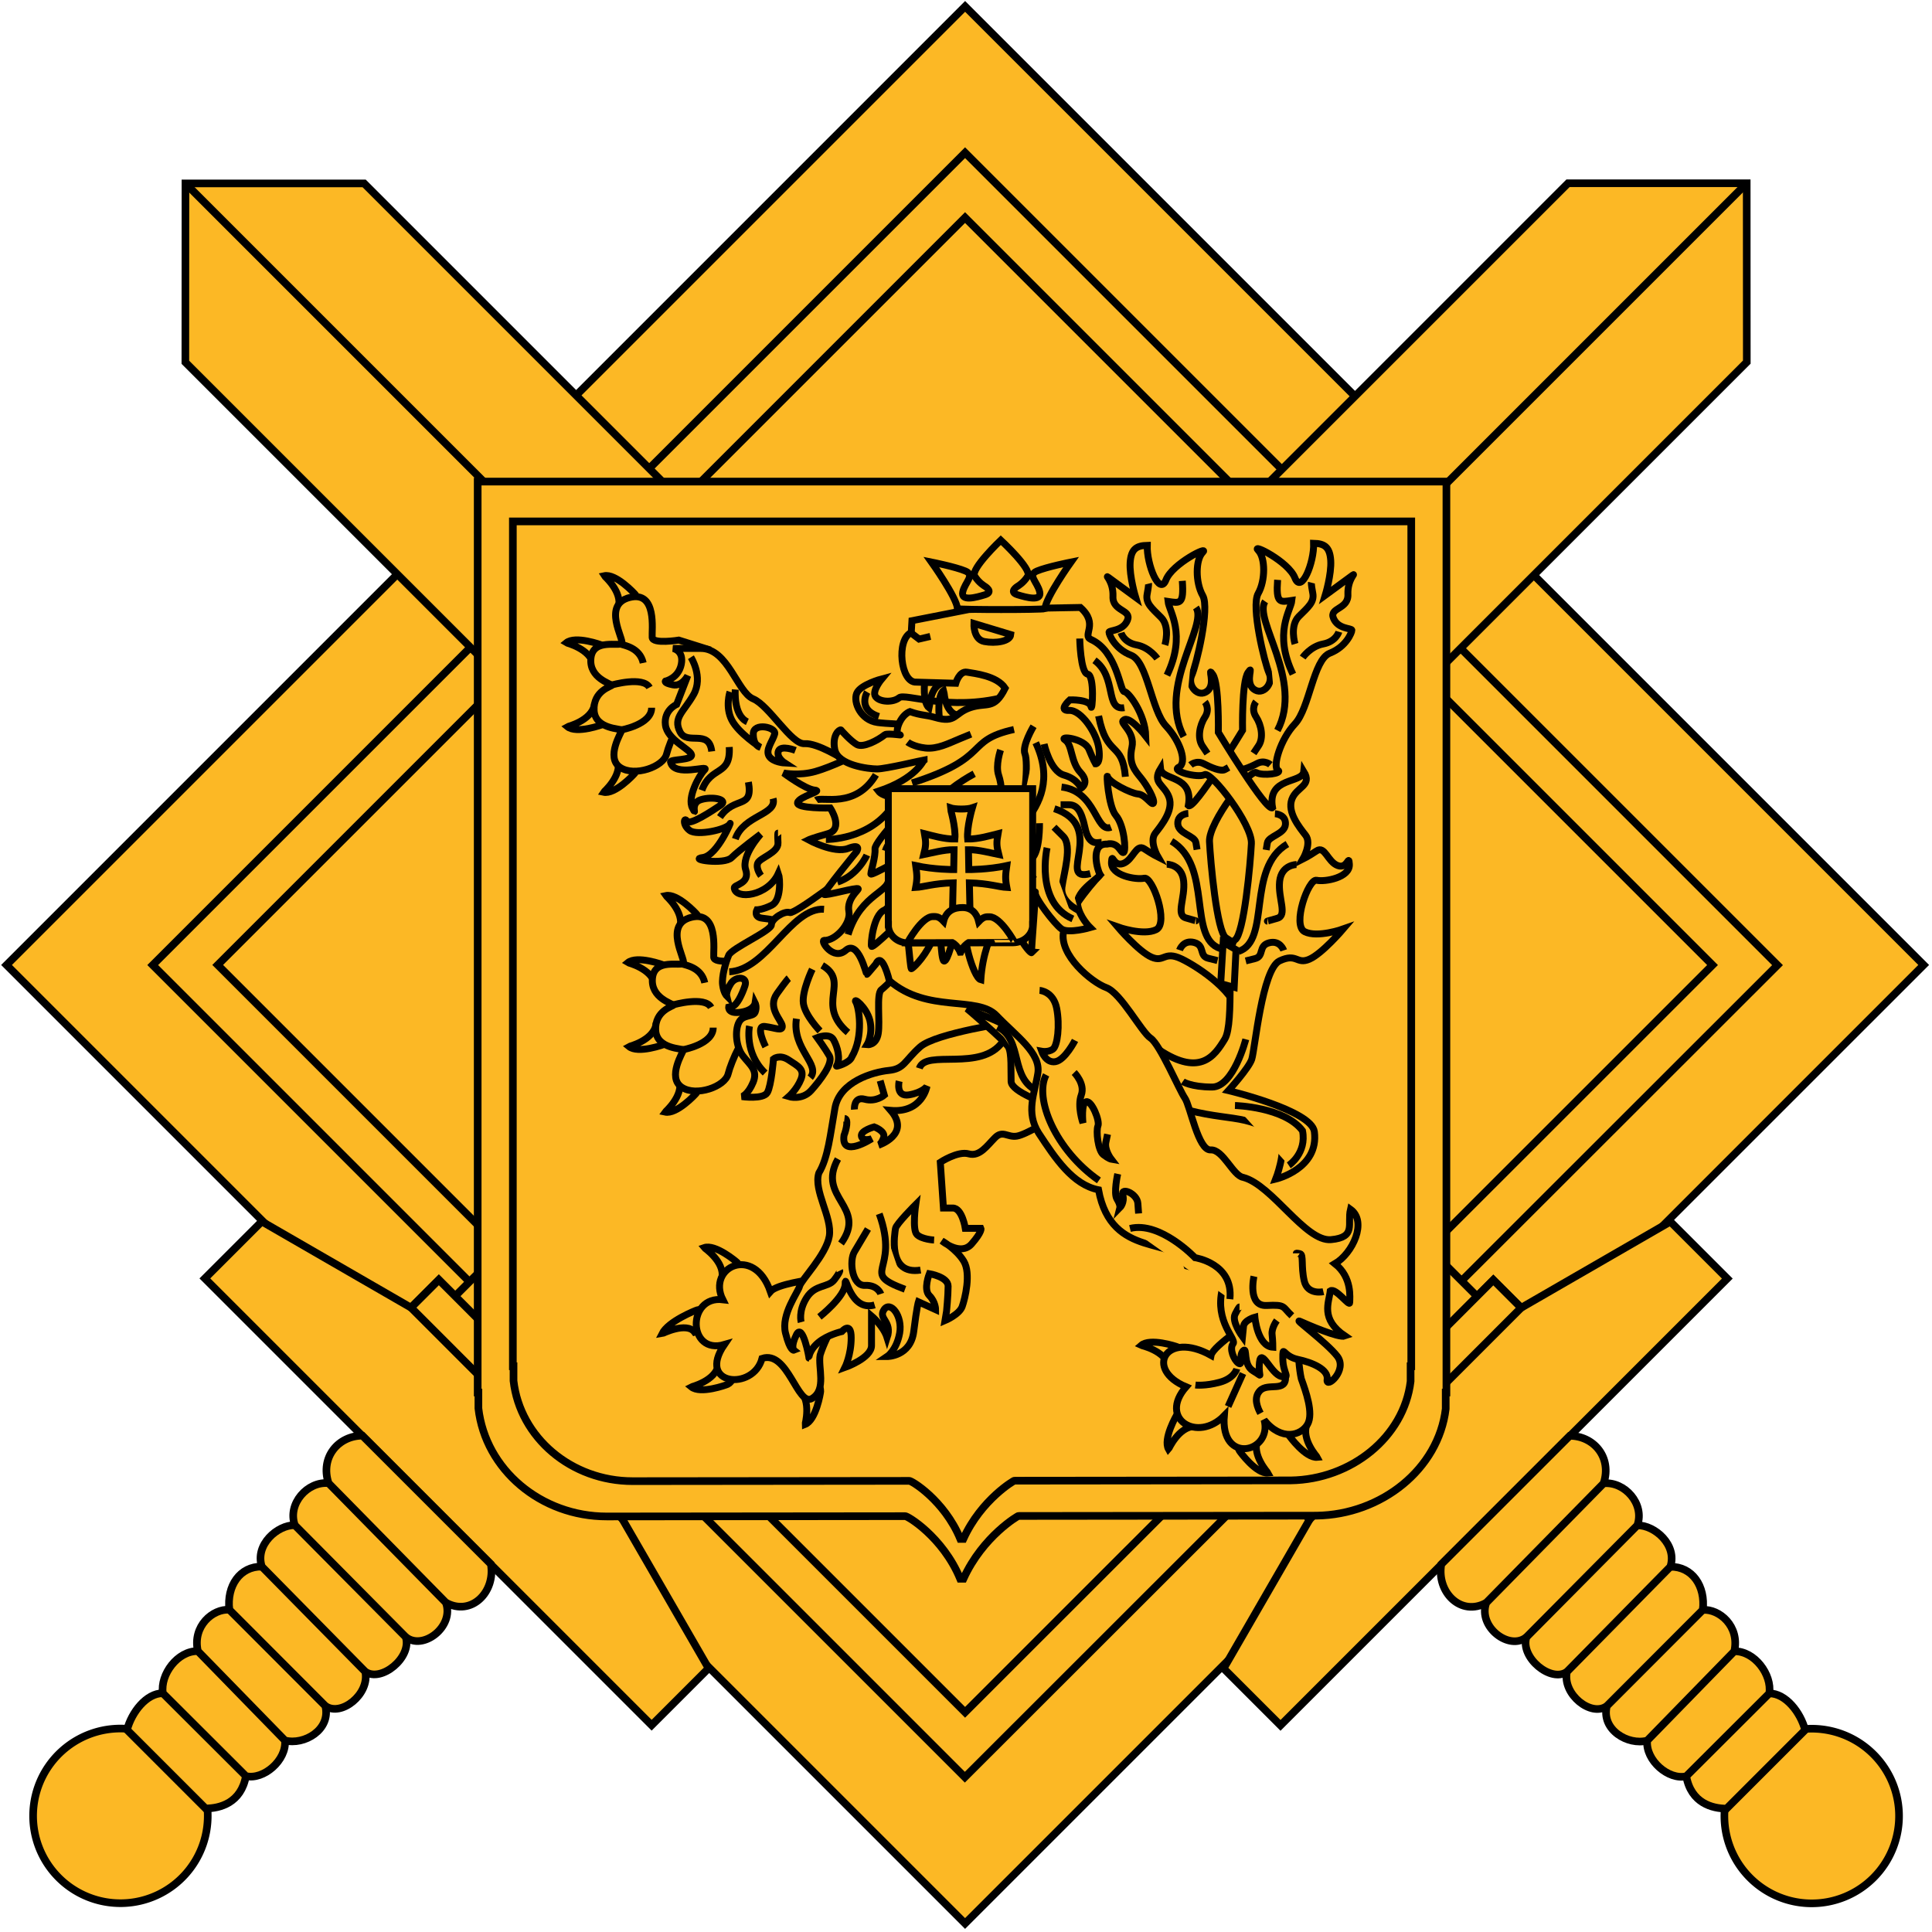 <?xml version="1.0" encoding="UTF-8" standalone="no"?>
<!-- Created with Inkscape (http://www.inkscape.org/) -->
<svg
   xmlns:dc="http://purl.org/dc/elements/1.1/"
   xmlns:cc="http://creativecommons.org/ns#"
   xmlns:rdf="http://www.w3.org/1999/02/22-rdf-syntax-ns#"
   xmlns:svg="http://www.w3.org/2000/svg"
   xmlns="http://www.w3.org/2000/svg"
   xmlns:sodipodi="http://sodipodi.sourceforge.net/DTD/sodipodi-0.dtd"
   xmlns:inkscape="http://www.inkscape.org/namespaces/inkscape"
   width="8400"
   height="8400"
   id="svg2"
   inkscape:label="Pozadí"
   sodipodi:version="0.32"
   inkscape:version="0.46"
   version="1.0"
   sodipodi:docbase="C:\Users\petrk\Pictures\_COMMONS"
   sodipodi:docname="Logo_Czechoslovakia_Armed_Forces_(pre1961).svg"
   inkscape:output_extension="org.inkscape.output.svg.inkscape"
   sodipodi:modified="true">
  <defs
     id="defs5057">
    <inkscape:perspective
       sodipodi:type="inkscape:persp3d"
       inkscape:vp_x="0 : 4200 : 1"
       inkscape:vp_y="0 : 1000 : 0"
       inkscape:vp_z="8400 : 4200 : 1"
       inkscape:persp3d-origin="4200 : 2800 : 1"
       id="perspective468" />
    <inkscape:perspective
       id="perspective146"
       inkscape:persp3d-origin="300 : 226.66667 : 1"
       inkscape:vp_z="600 : 340 : 1"
       inkscape:vp_y="0 : 1000 : 0"
       inkscape:vp_x="0 : 340 : 1"
       sodipodi:type="inkscape:persp3d" />
  </defs>
  <sodipodi:namedview
     id="base"
     pagecolor="#ffffff"
     bordercolor="#666666"
     borderopacity="1.0"
     inkscape:pageopacity="0.0"
     inkscape:pageshadow="2"
     inkscape:zoom="0.050373353"
     inkscape:cx="9667.0171"
     inkscape:cy="4200"
     inkscape:document-units="px"
     inkscape:current-layer="g1319"
     width="8400px"
     height="8400px"
     units="px"
     inkscape:window-width="1920"
     inkscape:window-height="1024"
     inkscape:window-x="-4"
     inkscape:window-y="-4"
     showgrid="false" />
  <g
     inkscape:label="Štít a meče"
     inkscape:groupmode="layer"
     id="layer1"
     transform="translate(3813.76,3656.31)">
    <g
       style="fill-rule:evenodd;display:inline"
       id="g4606"
       transform="matrix(0.408,0,0,0.408,-3252.837,-3764.557)">
      <path
         id="path7183"
         d="M 19124.786,10548.39 L 8909.8,333.404 L -1305.186,10548.39 L 8909.369,20762.945 L 19124.786,10548.39 z "
         style="fill:#fcb825;fill-opacity:1;fill-rule:evenodd;stroke:#000000;stroke-width:81.281;stroke-linecap:butt;stroke-linejoin:miter;stroke-miterlimit:4;stroke-dasharray:none;stroke-opacity:1" />
      <path
         id="path9141"
         d="M 17567.144,10550.247 L 8909.34,1892.444 L 252.457,10549.327 L 8907.035,19203.905 L 17567.144,10550.247 z "
         style="fill:none;fill-rule:evenodd;stroke:#000000;stroke-width:81.281;stroke-linecap:butt;stroke-linejoin:miter;stroke-miterlimit:4;stroke-dasharray:none;stroke-opacity:1" />
      <path
         id="path9143"
         d="M 16874.557,10549.268 L 8909.184,2583.894 L 945.043,10548.035 L 8909.462,18512.455 L 16874.557,10549.268 z "
         style="fill:none;fill-rule:evenodd;stroke:#000000;stroke-width:81.281;stroke-linecap:butt;stroke-linejoin:miter;stroke-miterlimit:4;stroke-dasharray:none;stroke-opacity:1" />
    </g>
    <g
       transform="matrix(-0.408,0,0,0.408,4033.392,-3771.248)"
       style="fill-rule:evenodd;display:inline"
       id="g4594">
      <path
         transform="translate(-9.0820435e-6,0)"
         sodipodi:nodetypes="cccccccccccccc"
         id="path4596"
         d="M 17256.994,2236.135 L 15352.773,2236.135 L 3493.49,14095.418 L 3319.905,13921.832 L 3023.422,14218.314 L 1433.035,13300.104 L 826.359,13906.781 L 5587.563,18667.985 L 6193.917,18061.632 L 5276.354,16472.366 L 5571.483,16177.236 L 5397.192,16002.945 L 17257.909,4142.227 L 17256.994,2236.135 z "
         style="fill:#fcb825;fill-opacity:1;fill-rule:evenodd;stroke:#000000;stroke-width:81.281;stroke-linecap:butt;stroke-linejoin:miter;stroke-miterlimit:4;stroke-dasharray:none;stroke-opacity:1;display:inline" />
      <path
         sodipodi:nodetypes="ccccc"
         id="path4598"
         d="M 3319.904,13921.832 L 3023.422,14218.314 L 5276.354,16472.366 L 5571.483,16177.236 L 3319.904,13921.832 z "
         style="opacity:1;fill:#fcb825;fill-opacity:1;fill-rule:evenodd;stroke:#000000;stroke-width:81.281;stroke-linecap:butt;stroke-linejoin:miter;stroke-miterlimit:4;stroke-dasharray:none;stroke-opacity:1;display:inline" />
      <path
         id="path4600"
         d="M 17256.994,2236.135 L 4445.465,15047.664"
         style="fill:none;fill-rule:evenodd;stroke:#000000;stroke-width:81.281;stroke-linecap:butt;stroke-linejoin:miter;stroke-miterlimit:4;stroke-dasharray:none;stroke-opacity:1" />
      <path
         sodipodi:open="true"
         sodipodi:end="11.088755"
         sodipodi:start="6.203807"
         transform="translate(340.841,200.177)"
         d="M 513.5,19360.181 A 930.551,930.551 0 1 1 -327.537,18507.455"
         sodipodi:ry="930.55103"
         sodipodi:rx="930.55103"
         sodipodi:cy="19433.969"
         sodipodi:cx="-414.12112"
         id="path4602"
         style="opacity:1;fill:#fcb825;fill-opacity:1;stroke:#000000;stroke-width:81.281;stroke-linecap:butt;stroke-linejoin:round;stroke-miterlimit:4;stroke-dasharray:none;stroke-opacity:1"
         sodipodi:type="arc" />
      <path
         sodipodi:nodetypes="ccccccccccccccccccccccccccccc"
         d="M 2505.535,15582.61 L 3874.135,16951.209 C 3925.531,17251.474 3663.445,17510.764 3395.014,17361.594 C 3486.987,17621.282 3146.239,17875.533 2967.086,17728.129 C 3034.713,17947.241 2704.119,18216.185 2535.8,18097.541 C 2585.118,18338.294 2275.445,18582.461 2110.074,18462.191 C 2172.291,18716.469 1882.735,18883.679 1680.089,18830.489 C 1699.024,19041.486 1451.046,19254.491 1263.711,19210.122 C 1212.314,19496.862 985.722,19554.991 834.237,19554.991 L -3.086,18717.669 C 45.606,18531.018 202.663,18327.121 378.717,18327.077 C 348.961,18126.9 535.981,17874.09 751.773,17878.541 C 692.261,17610.738 912.161,17425.293 1087.204,17437.611 C 1057.448,17183.333 1200.668,16974.267 1433.455,16977.746 C 1357.713,16745.108 1599.477,16533.922 1785.17,16536.279 C 1704.029,16306.695 1922.178,16065.985 2144.642,16089.07 C 2052.669,15810.445 2251.257,15582.61 2505.535,15582.61 z M 378.717,18327.077 L 1263.711,19210.122 M 751.773,17878.541 L 1680.089,18830.489 M 1087.204,17437.611 L 2110.074,18462.191 M 1433.455,16977.746 L 2535.8,18097.541 M 1785.17,16536.279 L 2967.086,17728.129 M 2144.642,16089.07 L 3395.014,17361.594"
         style="fill:#fcb825;fill-opacity:1;fill-rule:evenodd;stroke:#000000;stroke-width:81.281;stroke-linecap:butt;stroke-linejoin:miter;stroke-miterlimit:4;stroke-opacity:1;display:inline"
         id="path4604" />
    </g>
    <g
       style="fill-rule:evenodd;display:inline"
       id="g4587"
       transform="matrix(0.408,0,0,0.408,-3260.22,-3771.94)">
      <path
         transform="translate(-9.0820435e-6,0)"
         sodipodi:nodetypes="cccccccccccccc"
         id="path9145"
         d="M 17256.994,2236.135 L 15352.773,2236.135 L 3493.49,14095.418 L 3319.905,13921.832 L 3023.422,14218.314 L 1433.035,13300.104 L 826.359,13906.781 L 5587.563,18667.985 L 6193.917,18061.632 L 5276.354,16472.366 L 5571.483,16177.236 L 5397.192,16002.945 L 17257.909,4142.227 L 17256.994,2236.135 z "
         style="fill:#fcb825;fill-opacity:1;fill-rule:evenodd;stroke:#000000;stroke-width:81.281;stroke-linecap:butt;stroke-linejoin:miter;stroke-miterlimit:4;stroke-dasharray:none;stroke-opacity:1;display:inline" />
      <path
         sodipodi:nodetypes="ccccc"
         id="path10126"
         d="M 3319.904,13921.832 L 3023.422,14218.314 L 5276.354,16472.366 L 5571.483,16177.236 L 3319.904,13921.832 z "
         style="opacity:1;fill:#fcb825;fill-opacity:1;fill-rule:evenodd;stroke:#000000;stroke-width:81.281;stroke-linecap:butt;stroke-linejoin:miter;stroke-miterlimit:4;stroke-dasharray:none;stroke-opacity:1;display:inline" />
      <path
         id="path10128"
         d="M 17256.994,2236.135 L 4445.465,15047.664"
         style="fill:none;fill-rule:evenodd;stroke:#000000;stroke-width:81.281;stroke-linecap:butt;stroke-linejoin:miter;stroke-miterlimit:4;stroke-dasharray:none;stroke-opacity:1" />
      <path
         sodipodi:open="true"
         sodipodi:end="11.088755"
         sodipodi:start="6.203807"
         transform="translate(340.841,200.177)"
         d="M 513.5,19360.181 A 930.551,930.551 0 1 1 -327.537,18507.455"
         sodipodi:ry="930.55103"
         sodipodi:rx="930.55103"
         sodipodi:cy="19433.969"
         sodipodi:cx="-414.12112"
         id="path4585"
         style="opacity:1;fill:#fcb825;fill-opacity:1;stroke:#000000;stroke-width:81.281;stroke-linecap:butt;stroke-linejoin:round;stroke-miterlimit:4;stroke-dasharray:none;stroke-opacity:1"
         sodipodi:type="arc" />
      <path
         sodipodi:nodetypes="ccccccccccccccccccccccccccccc"
         d="M 2505.535,15582.61 L 3874.135,16951.209 C 3925.531,17251.474 3663.445,17510.764 3395.014,17361.594 C 3486.987,17621.282 3146.239,17875.533 2967.086,17728.129 C 3034.713,17947.241 2704.119,18216.185 2535.8,18097.541 C 2585.118,18338.294 2275.445,18582.461 2110.074,18462.191 C 2172.291,18716.469 1882.735,18883.679 1680.089,18830.489 C 1699.024,19041.486 1451.046,19254.491 1263.711,19210.122 C 1212.314,19496.862 985.722,19554.991 834.237,19554.991 L -3.086,18717.669 C 45.606,18531.018 202.663,18327.121 378.717,18327.077 C 348.961,18126.9 535.981,17874.09 751.773,17878.541 C 692.261,17610.738 912.161,17425.293 1087.204,17437.611 C 1057.448,17183.333 1200.668,16974.267 1433.455,16977.746 C 1357.713,16745.108 1599.477,16533.922 1785.17,16536.279 C 1704.029,16306.695 1922.178,16065.985 2144.642,16089.07 C 2052.669,15810.445 2251.257,15582.61 2505.535,15582.61 z M 378.717,18327.077 L 1263.711,19210.122 M 751.773,17878.541 L 1680.089,18830.489 M 1087.204,17437.611 L 2110.074,18462.191 M 1433.455,16977.746 L 2535.8,18097.541 M 1785.17,16536.279 L 2967.086,17728.129 M 2144.642,16089.07 L 3395.014,17361.594"
         style="fill:#fcb825;fill-opacity:1;fill-rule:evenodd;stroke:#000000;stroke-width:81.281;stroke-linecap:butt;stroke-linejoin:miter;stroke-miterlimit:4;stroke-opacity:1;display:inline"
         id="path2618" />
    </g>
    <g
       transform="matrix(0.408,0,0,0.408,-6837.854,1832.613)"
       style="fill-rule:evenodd;display:inline"
       id="Layer 2" />
    <g
       transform="matrix(6.945,0,0,6.945,7935.904,-1105.507)"
       inkscape:label="Layer 1"
       inkscape:groupmode="layer"
       id="g2127" />
    <g
       inkscape:label="Layer 1"
       inkscape:groupmode="layer"
       id="g1693"
       transform="matrix(6.945,0,0,6.945,5786.192,-966.902)" />
    <g
       inkscape:label="Layer 1"
       inkscape:groupmode="layer"
       id="g1567"
       transform="matrix(6.945,0,0,6.945,6279.24,-1122.826)">
      <g
         transform="matrix(0.161,0,0,0.161,316.202,94.472)"
         inkscape:label="Layer 1"
         inkscape:groupmode="layer"
         id="g5014">
        <g
           transform="translate(182.856,94.861)"
           inkscape:label="Layer 1"
           inkscape:groupmode="layer"
           id="g5016" />
        <g
           inkscape:label="Layer 1"
           inkscape:groupmode="layer"
           id="g5018"
           transform="translate(-126.69,114.819)" />
        <g
           id="g1319"
           inkscape:groupmode="layer"
           inkscape:label="Layer 1"
           transform="translate(315.254,234.976)">
          <path
             sodipodi:nodetypes="ccccccccccccccc"
             id="path5157"
             d="M -9448.332,-1214.944 L -9448.332,2327.251 L -9445.585,2327.251 L -9445.585,2388.462 C -9418.247,2627 -9202.805,2809.092 -8946.284,2809.092 L -7786.413,2807.915 C -7780.145,2804.687 -7640.096,2887.648 -7572.175,3051.385 L -7559.619,3051.424 C -7483.832,2884.455 -7343.537,2804.289 -7345.577,2807.13 L -6186.492,2805.953 C -5934.499,2802.131 -5712.498,2625.375 -5684.248,2390.62 L -5684.248,2327.251 L -5681.499,2327.251 L -5681.499,-1214.944 L -9448.332,-1214.944 z"
             style="fill:#fcb825;fill-opacity:1;fill-rule:nonzero;stroke:#000000;stroke-width:29.754;stroke-miterlimit:4;stroke-dasharray:none;stroke-dashoffset:0;stroke-opacity:1" />
          <path
             sodipodi:nodetypes="ccccccccccccccc"
             id="rect3167"
             d="M -9311.578,-1060.054 L -9311.578,2224.944 L -9309.031,2224.944 L -9309.031,2281.71 C -9283.677,2502.928 -9083.879,2671.798 -8845.983,2671.798 L -7770.331,2670.706 C -7764.517,2667.713 -7634.637,2744.651 -7571.648,2896.499 L -7560.003,2896.535 C -7489.719,2741.689 -7359.61,2667.344 -7361.502,2669.979 L -6286.578,2668.887 C -6052.883,2665.343 -5847.002,2501.42 -5820.801,2283.712 L -5820.801,2224.944 L -5818.253,2224.944 L -5818.253,-1060.054 L -9311.578,-1060.054 z"
             style="fill:#fcb825;fill-opacity:1;fill-rule:nonzero;stroke:#000000;stroke-width:29.754;stroke-miterlimit:4;stroke-dasharray:none;stroke-dashoffset:0;stroke-opacity:1" />
          <g
             id="g14663"
             transform="matrix(14.234,0,0,14.234,-14950.602,-2593.053)"
             style="fill:#fcb825;fill-opacity:1;stroke:#000000;stroke-width:1.889;stroke-miterlimit:4;stroke-dasharray:none;stroke-opacity:1">
            <g
               transform="translate(2.183,-1.746)"
               id="g8589"
               style="fill:#fcb825;fill-opacity:1;stroke:#000000;stroke-width:1.889;stroke-miterlimit:4;stroke-dasharray:none;stroke-opacity:1">
              <path
                 style="fill:#fcb825;fill-opacity:1;fill-rule:nonzero;stroke:#000000;stroke-width:1.889;stroke-miterlimit:4;stroke-dasharray:none;stroke-dashoffset:0;stroke-opacity:1"
                 d="M 426.78,133.429 C 428.073,132.46 428.381,130.668 427.462,129.441 C 427.207,129.101 422.077,123.589 418.916,124.285 C 418.923,124.298 424.043,128.731 422.786,132.947 C 423.706,134.173 425.488,134.398 426.78,133.429 z"
                 id="path8571"
                 sodipodi:nodetypes="ccccc" />
              <path
                 style="fill:#fcb825;fill-opacity:1;fill-rule:nonzero;stroke:#000000;stroke-width:1.889;stroke-miterlimit:4;stroke-dasharray:none;stroke-dashoffset:0;stroke-opacity:1"
                 d="M 419.709,147.166 C 420.418,145.715 419.876,143.979 418.499,143.306 C 418.116,143.119 411.038,140.551 408.541,142.611 C 408.554,142.62 415.132,144.232 415.934,148.557 C 417.312,149.23 419,148.618 419.709,147.166 z"
                 id="path8573"
                 sodipodi:nodetypes="ccccc" />
              <path
                 style="fill:#fcb825;fill-opacity:1;fill-rule:nonzero;stroke:#000000;stroke-width:1.889;stroke-miterlimit:4;stroke-dasharray:none;stroke-dashoffset:0;stroke-opacity:1"
                 d="M 420.019,160.962 C 420.728,162.414 420.186,164.149 418.809,164.822 C 418.426,165.009 411.348,167.577 408.851,165.517 C 408.864,165.509 415.442,163.896 416.244,159.571 C 417.622,158.898 419.31,159.51 420.019,160.962 z"
                 id="path8575"
                 sodipodi:nodetypes="ccccc" />
              <path
                 style="fill:#fcb825;fill-opacity:1;fill-rule:nonzero;stroke:#000000;stroke-width:1.889;stroke-miterlimit:4;stroke-dasharray:none;stroke-dashoffset:0;stroke-opacity:1"
                 d="M 426.597,174.286 C 427.89,175.255 428.198,177.047 427.279,178.274 C 427.024,178.614 421.894,184.126 418.733,183.43 C 418.74,183.417 423.86,178.984 422.603,174.768 C 423.523,173.542 425.305,173.317 426.597,174.286 z"
                 id="path8577"
                 sodipodi:nodetypes="ccccc" />
              <path
                 style="fill:#fcb825;fill-opacity:1;fill-rule:evenodd;stroke:#000000;stroke-width:1.889;stroke-linecap:butt;stroke-linejoin:miter;stroke-miterlimit:4;stroke-dasharray:none;stroke-opacity:1"
                 d="M 439.318,141.864 C 439.318,141.864 432.186,143.028 432.041,141.136 C 431.895,139.244 433.432,128.362 425.928,130.22 C 418.287,132.112 424.366,141.65 423.745,142.737 C 423.162,143.756 415.887,141.265 415.303,146.812 C 414.721,152.343 420.979,153.799 420.979,154.235 C 420.979,154.526 415.877,155.691 416.176,161.076 C 416.467,166.315 423.745,166.024 423.745,166.461 C 423.745,166.921 419.21,173.917 423.308,176.649 C 427.238,179.269 435.097,176.503 435.97,173.01 C 436.844,169.517 440.482,161.367 442.52,161.658 C 444.557,161.949 447.177,144.338 447.177,144.338 L 439.318,141.864 z"
                 id="path8579"
                 sodipodi:nodetypes="cczzzzzzzcccc" />
              <path
                 style="fill:#fcb825;fill-opacity:1;fill-rule:evenodd;stroke:#000000;stroke-width:1.889;stroke-linecap:butt;stroke-linejoin:miter;stroke-miterlimit:4;stroke-dasharray:none;stroke-opacity:1"
                 d="M 420.977,154.14 C 420.977,154.14 429.605,151.658 431.313,154.817"
                 id="path8581"
                 sodipodi:nodetypes="cc" />
              <path
                 style="fill:#fcb825;fill-opacity:1;fill-rule:evenodd;stroke:#000000;stroke-width:1.889;stroke-linecap:butt;stroke-linejoin:miter;stroke-miterlimit:4;stroke-dasharray:none;stroke-opacity:1"
                 d="M 423.537,166.407 C 423.537,166.407 431.895,164.96 431.895,160.348"
                 id="path8583"
                 sodipodi:nodetypes="cc" />
              <path
                 style="fill:#fcb825;fill-opacity:1;fill-rule:evenodd;stroke:#000000;stroke-width:1.889;stroke-linecap:butt;stroke-linejoin:miter;stroke-miterlimit:4;stroke-dasharray:none;stroke-opacity:1"
                 d="M 429.583,148.104 C 428.68,143.871 424.294,143.31 423.44,142.968"
                 id="path8585"
                 sodipodi:nodetypes="cc" />
            </g>
            <path
               style="fill:#fcb825;fill-opacity:1;fill-rule:evenodd;stroke:#000000;stroke-width:1.889;stroke-linecap:butt;stroke-linejoin:miter;stroke-miterlimit:4;stroke-dasharray:none;stroke-opacity:1"
               d="M 486.546,172.747 C 486.546,172.747 479.406,168.157 475.836,168.412 C 472.266,168.667 466.146,157.956 461.811,156.171 C 457.476,154.386 454.926,142.401 447.531,142.401 C 440.136,142.401 439.881,142.401 439.881,142.401 C 439.881,142.401 442.941,142.911 442.176,146.736 C 441.411,150.561 437.841,151.326 437.841,151.326 C 437.841,151.326 437.331,151.836 439.881,152.346 C 442.431,152.856 443.961,149.796 443.961,149.796 L 440.901,157.701 C 440.901,157.701 437.331,159.231 437.841,163.312 C 438.351,167.392 444.726,169.942 444.981,171.472 C 445.236,173.002 439.176,172.607 439.235,173.41 C 440.18,177.795 450.081,174.022 448.551,175.552 C 447.021,177.082 443.706,183.202 445.236,186.007 C 446.766,188.812 444.216,184.732 447.531,183.712 C 450.846,182.692 455.181,183.712 452.886,185.242 C 450.591,186.772 444.471,190.852 443.706,189.577 C 442.941,188.302 442.431,190.597 444.471,192.127 C 446.511,193.657 454.671,191.872 455.436,190.342 C 456.201,188.812 452.121,199.012 448.041,199.522 C 443.961,200.032 453.89,201.58 455.93,199.54 C 457.97,197.499 463.851,193.147 463.851,193.147 C 463.851,193.147 458.496,199.012 459.771,202.837 C 461.046,206.662 456.601,206.909 456.66,207.801 C 456.936,211.136 465.85,210.121 468.696,203.857 C 469.216,205.325 469.461,211.252 466.911,212.527 C 464.361,213.802 462.831,213.802 462.831,213.802 C 462.831,213.802 461.811,215.842 464.361,216.097 C 466.911,216.352 468.441,216.862 468.441,216.862 L 469.206,223.747 L 503.377,202.072 L 486.546,172.747 z"
               id="path8938"
               sodipodi:nodetypes="ccccccccccccccccccccccccccccccccc" />
            <path
               style="fill:#fcb825;fill-opacity:1;fill-rule:nonzero;stroke:#000000;stroke-width:1.889;stroke-miterlimit:4;stroke-dasharray:none;stroke-dashoffset:0;stroke-opacity:1"
               d="M 445.782,219.058 C 447.074,218.089 447.383,216.297 446.464,215.071 C 446.208,214.73 441.078,209.218 437.917,209.914 C 437.925,209.927 443.044,214.36 441.788,218.576 C 442.707,219.802 444.489,220.027 445.782,219.058 z"
               id="path11240"
               sodipodi:nodetypes="ccccc" />
            <path
               style="fill:#fcb825;fill-opacity:1;fill-rule:nonzero;stroke:#000000;stroke-width:1.889;stroke-miterlimit:4;stroke-dasharray:none;stroke-dashoffset:0;stroke-opacity:1"
               d="M 438.71,232.795 C 439.419,231.344 438.878,229.608 437.5,228.935 C 437.118,228.748 430.04,226.18 427.543,228.24 C 427.556,228.249 434.133,229.861 434.936,234.186 C 436.313,234.859 438.001,234.247 438.71,232.795 z"
               id="path11244"
               sodipodi:nodetypes="ccccc" />
            <path
               style="fill:#fcb825;fill-opacity:1;fill-rule:nonzero;stroke:#000000;stroke-width:1.889;stroke-miterlimit:4;stroke-dasharray:none;stroke-dashoffset:0;stroke-opacity:1"
               d="M 439.02,246.591 C 439.729,248.043 439.187,249.778 437.81,250.451 C 437.428,250.638 430.349,253.206 427.853,251.146 C 427.866,251.138 434.443,249.525 435.246,245.2 C 436.623,244.527 438.311,245.139 439.02,246.591 z"
               id="path11246"
               sodipodi:nodetypes="ccccc" />
            <path
               style="fill:#fcb825;fill-opacity:1;fill-rule:nonzero;stroke:#000000;stroke-width:1.889;stroke-miterlimit:4;stroke-dasharray:none;stroke-dashoffset:0;stroke-opacity:1"
               d="M 445.599,259.915 C 446.891,260.884 447.2,262.676 446.281,263.903 C 446.025,264.243 440.895,269.755 437.734,269.059 C 437.742,269.046 442.861,264.613 441.605,260.397 C 442.524,259.171 444.306,258.946 445.599,259.915 z"
               id="path11242"
               sodipodi:nodetypes="ccccc" />
            <path
               style="fill:#fcb825;fill-opacity:1;fill-rule:evenodd;stroke:#000000;stroke-width:1.889;stroke-linecap:butt;stroke-linejoin:miter;stroke-miterlimit:4;stroke-dasharray:none;stroke-opacity:1"
               d="M 458.319,227.493 C 458.319,227.493 451.188,228.657 451.042,226.765 C 450.897,224.873 452.433,213.991 444.929,215.849 C 437.288,217.742 443.367,227.279 442.746,228.366 C 442.164,229.385 434.888,226.894 434.304,232.442 C 433.722,237.972 439.981,239.428 439.981,239.864 C 439.981,240.155 434.879,241.32 435.178,246.705 C 435.469,251.944 442.746,251.653 442.746,252.09 C 442.746,252.55 438.212,259.546 442.309,262.278 C 446.239,264.898 454.098,262.133 454.972,258.639 C 455.845,255.146 459.484,246.996 461.521,247.287 C 463.559,247.578 466.179,229.967 466.179,229.967 L 458.319,227.493 z"
               id="path11230"
               sodipodi:nodetypes="cczzzzzzzcccc" />
            <path
               style="fill:#fcb825;fill-opacity:1;fill-rule:evenodd;stroke:#000000;stroke-width:1.889;stroke-linecap:butt;stroke-linejoin:miter;stroke-miterlimit:4;stroke-dasharray:none;stroke-opacity:1"
               d="M 489.029,202.87 C 489.029,202.87 473.187,215.11 471.798,214.554 C 470.408,213.999 466.801,216.207 466.801,217.874 C 466.801,219.541 455.964,224.265 455.131,226.21 C 454.297,228.155 453.186,232.045 453.463,234.267 C 453.741,236.49 454.575,237.324 454.575,237.324 C 454.575,237.324 454.297,236.212 455.686,233.99 C 457.076,231.767 460.41,232.045 459.576,234.545 C 458.743,237.046 457.353,239.825 456.242,240.102 C 455.131,240.38 455.131,240.38 455.131,240.38 C 455.131,240.38 454.853,242.325 458.465,241.77 C 462.077,241.214 462.355,239.269 462.355,239.269 C 462.355,239.269 462.911,240.38 462.355,241.77 C 461.799,243.159 459.021,242.325 457.909,244.548 C 456.798,246.771 457.076,251.217 459.021,253.717 C 460.966,256.218 463.188,257.607 461.799,260.942 C 460.41,264.276 458.743,264.832 458.743,264.832 C 458.743,264.832 464.578,265.665 465.689,263.72 C 466.801,261.775 467.356,254.551 467.356,254.551 C 467.356,254.551 469.023,253.162 471.524,254.829 C 474.025,256.496 475.97,257.33 474.858,260.108 C 473.747,262.887 471.524,264.832 471.524,264.832 C 471.524,264.832 475.136,265.943 477.637,263.165 C 480.138,260.386 483.75,255.662 482.638,253.717 C 481.527,251.772 479.304,248.716 479.304,248.716 C 479.304,248.716 482.638,247.327 483.75,249.272 C 484.861,251.217 485.75,254.553 484.583,256.496 C 484.415,256.666 488.196,255.662 488.751,253.995 C 492.078,248.338 490.696,240.38 489.863,238.991 C 489.029,237.602 492.703,240.213 493.7,244.047 C 494.585,247.881 492.919,250.661 492.919,250.661 C 492.919,250.661 495.42,250.939 495.976,247.605 C 496.531,244.27 495.42,236.768 496.809,235.657 C 498.198,234.545 502.644,230.1 502.644,230.1 L 499.866,205.926 L 489.029,202.87 z"
               id="path8156"
               sodipodi:nodetypes="cccccccccccccccccccccccccccccccccccc" />
            <path
               style="fill:#fcb825;fill-opacity:1;fill-rule:nonzero;stroke:#000000;stroke-width:1.889;stroke-miterlimit:4;stroke-dasharray:none;stroke-dashoffset:0;stroke-opacity:1"
               d="M 457.302,314.224 C 458.469,313.107 458.561,311.29 457.501,310.183 C 457.207,309.876 451.453,305.019 448.398,306.088 C 448.407,306.101 454.021,309.888 453.279,314.224 C 454.339,315.331 456.135,315.341 457.302,314.224 z"
               id="path12023"
               sodipodi:nodetypes="ccccc" />
            <path
               style="fill:#fcb825;fill-opacity:1;fill-rule:nonzero;stroke:#000000;stroke-width:1.889;stroke-miterlimit:4;stroke-dasharray:none;stroke-dashoffset:0;stroke-opacity:1"
               d="M 448.932,325.366 C 449.137,323.679 448.066,322.653 446.545,323.088 C 446.123,323.209 438.595,326.169 436.893,329.626 C 436.908,329.624 443.655,326.244 445.806,329.191 C 447.326,328.756 448.728,327.054 448.932,325.366 z"
               id="path12025"
               sodipodi:nodetypes="ccccc" />
            <path
               style="fill:#fcb825;fill-opacity:1;fill-rule:nonzero;stroke:#000000;stroke-width:1.889;stroke-miterlimit:4;stroke-dasharray:none;stroke-dashoffset:0;stroke-opacity:1"
               d="M 477.465,342.425 C 479.077,342.516 480.327,343.837 480.24,345.367 C 480.216,345.793 478.995,353.223 475.977,354.393 C 475.976,354.378 477.786,347.852 474.406,345.037 C 474.492,343.507 475.852,342.333 477.465,342.425 z"
               id="path12029"
               sodipodi:nodetypes="ccccc" />
            <path
               style="fill:#fcb825;fill-opacity:1;fill-rule:nonzero;stroke:#000000;stroke-width:1.889;stroke-miterlimit:4;stroke-dasharray:none;stroke-dashoffset:0;stroke-opacity:1"
               d="M 456.05,339.571 C 456.759,341.023 456.217,342.759 454.84,343.432 C 454.458,343.618 447.379,346.186 444.883,344.126 C 444.896,344.118 451.473,342.505 452.276,338.181 C 453.653,337.508 455.341,338.12 456.05,339.571 z"
               id="path12027"
               sodipodi:nodetypes="ccccc" />
            <path
               style="fill:#fcb825;fill-opacity:1;fill-rule:evenodd;stroke:#000000;stroke-width:1.889;stroke-linecap:butt;stroke-linejoin:miter;stroke-miterlimit:4;stroke-dasharray:none;stroke-opacity:1"
               d="M 477.369,314.865 C 477.369,314.865 468.27,316.039 466.509,318.094 C 462.046,305.149 449.116,311.497 453.533,320.314 C 443.647,319.118 443.893,335.515 453.961,332.547 C 446.268,343.789 461.921,345.272 464.235,336.349 C 471.332,333.986 473.919,349.708 477.914,347.279 C 481.909,344.85 479.495,338.881 480.103,335.433 C 481.717,330.15 486.907,321.616 486.907,321.616 L 477.369,314.865 z"
               id="path12021"
               sodipodi:nodetypes="ccccczccc" />
            <path
               style="fill:#fcb825;fill-opacity:1;fill-rule:evenodd;stroke:#000000;stroke-width:1.889;stroke-linecap:butt;stroke-linejoin:miter;stroke-miterlimit:4;stroke-dasharray:none;stroke-opacity:1"
               d="M 532.58,244.444 C 532.58,244.444 511.653,247.433 507.382,251.277 C 503.111,255.121 503.111,257.256 498.84,257.683 C 494.569,258.11 485.433,260.713 484.152,267.974 C 482.87,275.234 482.276,281.548 479.748,285.709 C 478.225,290.539 483.465,297.83 482.611,302.955 C 481.756,308.08 474.923,314.913 474.496,316.622 C 474.069,318.33 469.371,324.309 470.652,329.434 C 471.933,334.559 472.972,334.115 472.972,334.115 C 472.972,334.115 471.933,333.278 473.642,329.861 C 475.35,326.445 477.142,336.268 477.058,336.268 C 476.975,336.268 477.058,334.132 479.621,331.997 C 482.183,329.861 486.027,329.007 486.027,329.007 C 486.027,329.007 488.59,326.018 488.59,330.716 C 488.59,335.414 486.881,338.83 486.881,338.83 C 486.881,338.83 494.142,336.268 494.142,332.851 C 494.142,329.434 494.142,324.736 494.142,324.736 C 494.142,324.736 497.431,327.536 498.413,330.716 C 499.915,326.131 495.85,325.59 497.559,323.028 C 499.267,320.465 502.684,324.736 501.83,329.434 C 500.975,334.132 498.413,335.841 498.413,335.841 C 498.413,335.841 504.819,335.841 505.673,329.007 C 506.527,322.174 506.955,320.892 506.955,320.892 L 511.653,323.028 C 511.653,323.028 511.653,320.892 509.944,319.184 C 508.236,317.476 509.944,313.205 509.944,313.205 C 509.944,313.205 515.069,314.059 515.069,316.622 C 515.069,319.184 514.642,323.455 514.642,323.455 L 514.215,326.018 C 514.215,326.018 518.131,324.367 518.913,322.174 C 519.675,320.038 521.383,313.153 519.34,309.788 C 517.297,306.424 513.361,304.236 513.361,304.236 C 513.361,304.236 518.486,308.507 521.476,305.09 C 524.465,301.673 524.038,300.819 524.038,300.819 L 519.767,300.819 C 519.767,300.819 518.913,295.267 516.351,295.267 C 513.788,295.267 513.788,295.267 513.788,295.267 L 512.934,282.772 C 512.934,282.772 517.707,279.615 520.696,280.469 C 523.686,281.323 525.746,278.184 527.882,276.048 C 530.017,273.913 531.299,276.048 533.861,275.621 C 536.424,275.194 543.257,270.923 543.257,270.923 L 541.122,245.725 L 532.58,244.444 z"
               id="path6638"
               sodipodi:nodetypes="cccccccccczcccccccccccccccccczzccccccccccccc" />
            <path
               style="fill:#fcb825;fill-opacity:1;fill-rule:nonzero;stroke:#000000;stroke-width:1.889;stroke-miterlimit:4;stroke-dasharray:none;stroke-dashoffset:0;stroke-opacity:1"
               d="M 579.07,337.023 C 579.736,335.552 579.144,333.832 577.748,333.2 C 577.36,333.024 570.211,330.662 567.775,332.794 C 567.788,332.801 574.409,334.223 575.337,338.523 C 576.733,339.155 578.403,338.495 579.07,337.023 z"
               id="path12793"
               sodipodi:nodetypes="ccccc" />
            <path
               style="fill:#fcb825;fill-opacity:1;fill-rule:nonzero;stroke:#000000;stroke-width:1.889;stroke-miterlimit:4;stroke-dasharray:none;stroke-dashoffset:0;stroke-opacity:1"
               d="M 581.71,350.984 C 580.404,350.033 578.6,350.264 577.698,351.503 C 577.447,351.847 573.685,358.37 575.279,361.187 C 575.289,361.176 578.023,354.98 582.422,354.944 C 583.324,353.705 583.016,351.935 581.71,350.984 z"
               id="path13563"
               sodipodi:nodetypes="ccccc" />
            <path
               style="fill:#fcb825;fill-opacity:1;fill-rule:nonzero;stroke:#000000;stroke-width:1.889;stroke-miterlimit:4;stroke-dasharray:none;stroke-dashoffset:0;stroke-opacity:1"
               d="M 595.746,357.641 C 594.348,358.451 593.829,360.193 594.597,361.52 C 594.81,361.888 599.252,367.969 602.473,367.652 C 602.467,367.638 597.908,362.63 599.654,358.593 C 598.887,357.266 597.144,356.832 595.746,357.641 z"
               id="path13565"
               sodipodi:nodetypes="ccccc" />
            <path
               style="fill:#fcb825;fill-opacity:1;fill-rule:nonzero;stroke:#000000;stroke-width:1.889;stroke-miterlimit:4;stroke-dasharray:none;stroke-dashoffset:0;stroke-opacity:1"
               d="M 609.231,353.36 C 607.833,354.169 607.314,355.912 608.082,357.238 C 608.295,357.607 612.737,363.687 615.958,363.37 C 615.952,363.356 611.393,358.348 613.139,354.311 C 612.372,352.984 610.629,352.55 609.231,353.36 z"
               id="path13567"
               sodipodi:nodetypes="ccccc" />
            <path
               style="fill:#fcb825;fill-opacity:1;fill-rule:evenodd;stroke:#000000;stroke-width:1.889;stroke-linecap:butt;stroke-linejoin:miter;stroke-miterlimit:4;stroke-dasharray:none;stroke-opacity:1"
               d="M 599.014,325.35 C 599.014,325.35 587.415,332.867 586.897,335.523 C 574.495,328.598 568.639,339.371 580.093,344.108 C 572.409,352.837 583.222,359.515 590.514,351.965 C 589.37,365.54 603.779,362.053 601.389,353.15 C 606.145,359.07 611.537,357.383 613.265,354.338 C 614.976,351.32 612.713,345.189 611.541,341.89 C 610.338,336.499 610.641,326.515 610.641,326.515 L 599.014,325.35 z"
               id="path12801"
               sodipodi:nodetypes="ccccczccc" />
            <path
               style="fill:#fcb825;fill-opacity:1;fill-rule:evenodd;stroke:#000000;stroke-width:1.889;stroke-linecap:butt;stroke-linejoin:miter;stroke-miterlimit:4;stroke-dasharray:none;stroke-opacity:1"
               d="M 594.32,243.384 C 594.571,236.86 583.548,229.45 578.781,227.192 C 574.014,224.934 574.173,228.251 570.661,226.746 C 567.148,225.24 561.377,218.466 561.377,218.466 C 561.377,218.466 568.403,220.975 571.915,219.218 C 575.428,217.462 570.912,204.666 568.653,205.168 C 566.395,205.669 559.455,204.439 559.706,200.767 C 559.903,197.899 560.123,202.157 562.883,201.153 C 565.643,200.149 566.395,195.633 568.653,197.138 C 570.912,198.644 572.417,199.397 572.417,199.397 C 572.417,199.397 569.908,195.131 571.664,192.873 C 573.421,190.615 576.683,186.6 575.428,183.087 C 574.173,179.575 570.668,179.186 573.091,175.213 C 573.428,178.58 582.216,176.82 580.691,185.328 C 582.197,186.833 595.501,164.771 595.501,164.771 C 595.501,164.771 595.25,151.473 597.006,148.964 C 598.763,146.455 596.003,151.473 598.512,153.48 C 601.021,155.487 604.032,151.975 602.777,149.215 C 601.523,146.455 597.759,130.898 599.766,127.386 C 601.774,123.873 601.774,117.6 599.766,115.593 C 597.759,113.586 608.046,118.604 609.803,123.12 C 611.559,127.636 615.084,118.983 614.919,113.671 C 617.761,113.746 619.337,114.589 619.588,118.353 C 619.839,122.116 618.083,127.887 618.083,127.887 L 625.61,122.367 C 626.509,121.708 624.165,123.549 624.282,127.545 C 624.533,131.81 619.086,131.149 620.341,134.16 C 621.595,137.171 625.231,136.797 625.365,137.403 C 625.365,138.009 623.854,141.938 619.337,143.695 C 614.821,145.451 613.817,158.749 609.803,163.015 C 605.788,167.28 603.669,174.745 605.155,175.653 C 606.612,176.543 601.021,177.317 599.264,176.313 C 597.508,175.309 586.217,189.862 586.468,195.131 C 586.719,200.4 588.475,219.971 590.984,221.477 C 593.494,222.982 594.651,224.506 597.411,229.022 C 600.171,233.539 594.069,249.907 594.32,243.384 z"
               id="path15101"
               sodipodi:nodetypes="cccccczccccccccccccccccccccccczccccc" />
            <path
               style="fill:#fcb825;fill-opacity:1;fill-rule:evenodd;stroke:#000000;stroke-width:1.889;stroke-linecap:butt;stroke-linejoin:miter;stroke-miterlimit:4;stroke-dasharray:none;stroke-opacity:1"
               d="M 599.191,156.946 C 599.191,156.946 597.69,158.793 599.191,161.103 C 600.692,163.412 601.269,166.877 599.884,168.955 C 598.498,171.034 598.498,171.034 598.498,171.034"
               id="path18208" />
            <path
               style="fill:#fcb825;fill-opacity:1;fill-rule:evenodd;stroke:#000000;stroke-width:1.889;stroke-linecap:butt;stroke-linejoin:miter;stroke-miterlimit:4;stroke-dasharray:none;stroke-opacity:1"
               d="M 603.117,174.151 C 603.117,174.151 601.5,172.766 599.537,173.805 C 597.574,174.844 594.803,175.999 593.763,175.422 C 592.724,174.844 592.724,174.844 592.724,174.844"
               id="path18210" />
            <path
               style="fill:#fcb825;fill-opacity:1;fill-rule:evenodd;stroke:#000000;stroke-width:1.889;stroke-linecap:butt;stroke-linejoin:miter;stroke-miterlimit:4;stroke-dasharray:none;stroke-opacity:1"
               d="M 575.226,266.919 C 591.418,272.418 596.192,268.5 605.946,276.235 C 607.452,279.999 604.551,287.374 604.551,287.374 C 604.551,287.374 616.441,284.604 615.121,274.414 C 614.362,268.555 591.645,263.188 591.645,263.188 C 591.645,263.188 597.201,257.098 598.009,254.639 C 598.889,251.959 600.837,230.013 605.605,227.755 C 610.372,225.496 610.212,228.813 613.725,227.308 C 617.237,225.802 623.008,219.028 623.008,219.028 C 623.008,219.028 615.983,221.537 612.47,219.781 C 608.957,218.024 613.474,205.228 615.732,205.73 C 617.99,206.232 624.931,205.001 624.679,201.329 C 624.482,198.461 624.263,202.719 621.503,201.715 C 618.743,200.712 617.99,196.195 615.732,197.701 C 613.474,199.206 611.968,199.959 611.968,199.959 C 611.968,199.959 614.477,195.693 612.721,193.435 C 610.965,191.177 607.703,187.162 608.957,183.65 C 610.212,180.137 614.646,179.98 612.222,176.007 C 611.885,179.374 602.17,177.382 603.694,185.89 C 602.189,187.395 588.885,165.333 588.885,165.333 C 588.885,165.333 589.136,152.035 587.379,149.526 C 585.623,147.017 588.383,152.035 585.874,154.042 C 583.365,156.05 580.354,152.537 581.608,149.777 C 582.863,147.017 586.626,131.461 584.619,127.948 C 582.612,124.435 582.612,118.162 584.619,116.155 C 586.626,114.148 576.339,119.166 574.583,123.682 C 572.826,128.199 569.302,119.545 569.467,114.233 C 566.624,114.308 565.048,115.151 564.797,118.915 C 564.546,122.679 566.303,128.45 566.303,128.45 L 558.775,122.93 C 557.876,122.27 560.22,124.111 560.104,128.107 C 559.853,132.373 565.299,131.711 564.045,134.722 C 562.79,137.733 559.155,137.359 559.02,137.965 C 559.02,138.571 560.532,142.501 565.048,144.257 C 569.565,146.013 570.568,159.311 574.583,163.577 C 578.597,167.842 580.431,173.749 578.071,174.851 C 575.835,175.896 583.365,177.879 585.121,176.875 C 586.877,175.871 598.168,190.424 597.917,195.693 C 597.666,200.962 595.91,220.533 593.401,222.039 C 590.892,223.544 593.401,244.621 590.641,249.137 C 587.881,253.653 583.785,260.057 571.37,251.132 C 563.843,248.623 575.226,266.919 575.226,266.919 z"
               id="path15099"
               sodipodi:nodetypes="cccsczccccczccccccccccccccccccccccczcccccc" />
            <path
               style="fill:#fcb825;fill-opacity:1;fill-rule:evenodd;stroke:#000000;stroke-width:1.889;stroke-linecap:butt;stroke-linejoin:miter;stroke-miterlimit:4;stroke-dasharray:none;stroke-opacity:1"
               d="M 530,249.784 C 524.09,258.228 508.891,251.754 507.202,257.102"
               id="path19941"
               sodipodi:nodetypes="cc" />
            <path
               style="fill:#fcb825;fill-opacity:1;fill-rule:evenodd;stroke:#000000;stroke-width:1.889;stroke-linecap:butt;stroke-linejoin:miter;stroke-miterlimit:4;stroke-dasharray:none;stroke-opacity:1"
               d="M 542.119,266.853 C 542.119,266.853 532.384,263.573 532.278,260.715 C 532.172,257.858 532.489,252.99 531.537,251.297 C 530.585,249.604 520.214,240.821 520.214,240.821 C 520.214,240.821 535.558,246.747 537.886,249.392 C 540.215,252.038 547.411,259.34 546.776,261.033 C 546.141,262.726 542.119,266.853 542.119,266.853 z"
               id="path1556" />
            <path
               style="fill:#fcb825;fill-opacity:1;fill-rule:evenodd;stroke:#000000;stroke-width:1.889;stroke-linecap:butt;stroke-linejoin:miter;stroke-miterlimit:4;stroke-dasharray:none;stroke-opacity:1"
               d="M 528.574,245.794 C 535.77,249.286 531.643,260.186 539.897,263.467"
               id="path2316"
               sodipodi:nodetypes="cc" />
            <path
               style="fill:#fcb825;fill-opacity:1;fill-rule:evenodd;stroke:#000000;stroke-width:1.889;stroke-linecap:butt;stroke-linejoin:miter;stroke-miterlimit:4;stroke-dasharray:none;stroke-opacity:1"
               d="M 489.238,171.753 C 489.238,171.753 483.29,174.727 478.829,176.002 C 474.368,177.277 470.119,176.427 470.119,176.427 C 470.119,176.427 476.067,180.888 478.616,181.1 C 481.165,181.313 474.368,182.8 473.943,184.499 C 473.518,186.199 482.865,185.986 482.865,185.986 C 482.865,185.986 486.689,191.722 482.228,192.997 C 477.767,194.271 476.917,194.696 476.917,194.696 C 476.917,194.696 483.927,198.52 487.751,197.033 C 491.575,195.546 490.088,197.883 490.088,197.883 C 490.088,197.883 481.012,208.921 481.165,209.567 C 481.305,210.153 490.299,207.492 490.513,208.08 C 490.633,208.412 487.326,210.841 487.963,214.24 C 488.601,217.639 484.163,222.359 481.189,222.146 C 480.109,222.278 483.715,227.836 487.114,224.862 C 490.513,221.888 492.662,231.296 492.855,231.424 C 492.984,231.51 495.335,228.515 495.399,228.473 C 497.098,225.075 499.01,233.147 499.01,233.147 C 509.427,242.187 523.001,237.123 528.326,242.707 C 533.651,248.29 540.435,252.904 539.585,258.427 C 538.735,263.95 536.186,269.049 539.798,274.784 C 544.356,281.725 549.141,288.925 556.155,290.292 C 559.725,309.739 577.571,302.588 580.373,311.111 C 587.91,313.005 587.998,313.016 589.972,317.414 C 587.815,326.376 593.968,331.08 592.906,332.354 C 591.844,333.629 593.119,336.815 594.393,337.665 C 595.668,338.515 594.393,335.541 595.668,334.266 C 596.943,332.992 595.456,338.09 598.43,339.789 C 601.404,341.489 599.704,341.701 600.129,337.453 C 600.554,333.204 603.316,340.639 606.077,341.276 C 608.839,341.914 606.502,340.427 606.502,336.39 C 606.502,332.354 606.502,335.753 610.538,336.603 C 614.575,337.453 619.036,339.365 618.611,342.126 C 618.186,344.888 624.347,339.577 621.373,335.753 C 618.399,331.929 609.264,325.344 611.176,326.194 C 613.088,327.043 621.797,330.867 623.497,330.23 C 616.656,325.601 619.117,321.066 619.461,317.909 C 620.923,316.903 624.772,322.37 624.772,321.095 C 624.772,319.821 625.517,314.261 620.735,310.473 C 625.596,307.632 629.633,298.961 624.984,295.603 C 624.037,299.563 626.685,303.267 619.674,303.905 C 612.664,304.542 603.595,288.954 595.668,286.893 C 592.906,286.468 590.174,279.176 586.775,279.389 C 583.376,279.601 581.222,267.349 579.735,265.225 C 578.248,263.1 572.937,250.567 570.388,248.867 C 567.839,247.168 562.316,236.546 558.279,235.059 C 554.243,233.572 545.321,226.137 546.595,219.764 C 547.87,213.391 556.58,204.256 556.58,204.256 L 531.063,173.509 L 489.238,171.753 z"
               id="path2821"
               sodipodi:nodetypes="cccccccccczzccczcczccccccccccccczccccccccccccccccc" />
            <path
               style="fill:#fcb825;fill-opacity:1;fill-rule:evenodd;stroke:#000000;stroke-width:1.889;stroke-linecap:butt;stroke-linejoin:miter;stroke-miterlimit:4;stroke-dasharray:none;stroke-opacity:1"
               d="M 496.96,150.714 C 496.96,150.714 491.053,152.271 490.086,154.688 C 489.119,157.104 491.16,161.991 495.779,162.636 C 499.43,163.173 521.341,164.247 525.852,161.132 C 530.363,158.017 530.578,155.654 530.578,155.654 C 515.308,159.611 503.297,154.527 501.686,155.869 C 500.075,157.212 496.367,157.123 495.241,155.547 C 494.167,154.043 496.96,150.714 496.96,150.714 z"
               id="path14339"
               sodipodi:nodetypes="czccczzc" />
            <path
               style="fill:#fcb825;fill-opacity:1;fill-rule:nonzero;stroke:#000000;stroke-width:1.889;stroke-miterlimit:4;stroke-dasharray:none;stroke-dashoffset:0;stroke-opacity:1"
               d="M 511.339,149.47 C 510.151,149.196 508.973,149.918 508.72,151.08 C 508.65,151.402 508.004,157.214 509.951,158.729 C 509.954,158.718 509.988,153.457 513.018,152.072 C 513.271,150.91 512.527,149.744 511.339,149.47 z"
               id="path14335"
               sodipodi:nodetypes="ccccc" />
            <path
               style="fill:#fcb825;fill-opacity:1;fill-rule:nonzero;stroke:#000000;stroke-width:1.889;stroke-miterlimit:4;stroke-dasharray:none;stroke-dashoffset:0;stroke-opacity:1"
               d="M 515.313,163.047 C 514.125,163.322 512.947,162.6 512.695,161.438 C 512.625,161.115 511.978,155.304 513.925,153.788 C 513.929,153.799 513.962,159.06 516.993,160.446 C 517.245,161.607 516.502,162.773 515.313,163.047 z"
               id="path14337"
               sodipodi:nodetypes="ccccc" />
            <path
               style="fill:#fcb825;fill-opacity:1;fill-rule:evenodd;stroke:#000000;stroke-width:1.889;stroke-linecap:butt;stroke-linejoin:miter;stroke-miterlimit:4;stroke-dasharray:none;stroke-opacity:1"
               d="M 520.781,131.759 L 505.188,134.821 L 505,138.04 C 500.817,139.941 502.067,151.875 506.375,151.602 L 517.156,151.915 C 517.156,151.915 518.127,148.503 520.219,148.884 C 522.285,149.259 528.375,149.836 530.656,153.259 C 527.614,159.343 525.719,157.05 521.156,158.571 C 516.593,160.092 517.355,162.957 511.461,161.246 C 508.86,160.49 507.826,160.769 504.656,159.665 C 504.584,159.694 504.509,159.692 504.438,159.727 C 501.83,161.031 500.674,164.834 501.344,165.884 C 503.899,166.391 498.477,165.421 497.781,165.977 C 495.88,167.499 491.867,169.616 490.156,168.665 C 488.445,167.714 485.781,164.665 485.781,164.665 C 485.401,164.475 483.333,165.985 484.094,169.977 C 484.931,174.374 493.403,175.319 495.688,175.321 C 497.963,175.323 508.332,172.88 508.5,172.852 L 508.5,172.884 C 508.302,172.996 506.343,177.964 496.062,181.384 C 498.154,184.046 506.531,183.102 506.531,183.102 C 506.531,183.102 494.904,195.073 495.094,197.165 C 495.284,199.256 493.969,203.132 493.969,204.009 C 493.969,204.674 505.16,198.244 504.812,198.696 C 502.911,201.168 500.636,212.584 497.594,213.915 C 494.552,215.246 493.841,223.454 494.156,223.79 C 494.656,224.322 502.905,215.834 503.281,216.134 C 503.732,216.493 504.649,229.274 505.003,229.882 C 505.111,230.067 508.218,227.418 510.5,222.665 C 510.655,222.343 512.487,217.716 512.906,216.727 C 512.906,216.727 512.987,227.41 513.938,227.79 C 514.888,228.17 516.781,220.941 516.781,219.04 C 516.021,216.188 521.362,203.459 520.031,207.071 C 518.7,210.684 521.93,217.147 520.219,218.477 C 518.508,219.808 521.909,232.345 524,232.915 C 524.951,218.655 532.29,214.199 531.625,207.259 C 530.568,217.954 537.495,225.889 537.875,225.509 C 537.685,225.509 539.224,207.615 538.844,208.946 C 538.463,210.277 544.161,217.709 546.062,219.04 C 547.964,220.371 553.875,218.665 553.875,218.665 C 553.875,218.665 550.922,215.777 550.438,212.384 C 549.867,208.391 557.091,204.79 556.521,204.03 C 555.951,203.269 553.684,195.662 558.438,195.852 C 561.67,195.092 562.239,198.514 563,198.134 C 563.761,197.753 563.188,190.702 560.906,188.04 C 558.799,185.582 558.245,175.894 558.625,177.415 C 559.005,178.936 564.877,181.975 566.969,182.165 C 569.06,182.355 570.789,185.566 571.169,184.616 C 571.55,183.665 569.461,179.881 567.75,177.79 C 566.039,175.698 564.331,173.788 565.281,169.415 C 566.232,165.042 561.669,162.769 563,162.009 C 564.521,160.488 569.068,166.384 569.068,166.384 C 568.878,160.3 564.328,154.196 563.188,154.196 C 562.047,154.196 561.282,143.165 554.057,139.933 C 551.585,138.792 556.329,135.77 551.195,131.206 L 520.781,131.759 z"
               id="path1431"
               sodipodi:nodetypes="ccccczccccccccczzccccczzczzzcccccccccccczccczccccccccccc" />
            <path
               sodipodi:nodetypes="cccccccccccccccc"
               id="path1444"
               d="M 522.312,122.602 C 523.453,124.504 525.156,125.446 525.156,125.446 C 525.156,125.446 527.628,126.967 525.156,127.727 C 522.685,128.488 518.492,129.639 519.062,126.977 C 519.633,124.316 522.474,122.4 519.812,121.259 C 517.151,120.118 510.5,118.79 510.5,118.79 C 510.5,118.79 517.435,128.498 517.625,131.54 C 518.536,131.857 540.617,131.858 541.531,131.54 C 541.721,128.498 548.656,118.79 548.656,118.79 C 548.656,118.79 541.974,120.118 539.312,121.259 C 536.651,122.4 539.523,124.316 540.094,126.977 C 540.664,129.639 536.472,128.488 534,127.727 C 531.528,126.967 534,125.446 534,125.446 C 534,125.446 535.703,124.504 536.844,122.602 C 537.985,120.701 529.453,112.821 529.453,112.821 C 529.453,112.821 521.172,120.701 522.312,122.602 z"
               style="fill:#fcb825;fill-opacity:1;fill-rule:evenodd;stroke:#000000;stroke-width:1.889;stroke-linecap:butt;stroke-linejoin:miter;stroke-miterlimit:4;stroke-dasharray:none;stroke-opacity:1" />
            <path
               style="fill:#fcb825;fill-opacity:1;fill-rule:evenodd;stroke:#000000;stroke-width:1.889;stroke-linecap:butt;stroke-linejoin:miter;stroke-miterlimit:4;stroke-dasharray:none;stroke-opacity:1"
               d="M 439.978,239.769 C 439.978,239.769 448.606,237.287 450.314,240.446"
               id="path11232"
               sodipodi:nodetypes="cc" />
            <path
               style="fill:#fcb825;fill-opacity:1;fill-rule:evenodd;stroke:#000000;stroke-width:1.889;stroke-linecap:butt;stroke-linejoin:miter;stroke-miterlimit:4;stroke-dasharray:none;stroke-opacity:1"
               d="M 442.538,252.036 C 442.538,252.036 450.897,250.589 450.897,245.977"
               id="path11234"
               sodipodi:nodetypes="cc" />
            <path
               style="fill:#fcb825;fill-opacity:1;fill-rule:evenodd;stroke:#000000;stroke-width:1.889;stroke-linecap:butt;stroke-linejoin:miter;stroke-miterlimit:4;stroke-dasharray:none;stroke-opacity:1"
               d="M 448.584,233.733 C 447.682,229.5 443.295,228.939 442.441,228.597"
               id="path11236"
               sodipodi:nodetypes="cc" />
            <path
               style="fill:#fcb825;fill-opacity:1;fill-rule:evenodd;stroke:#000000;stroke-width:1.889;stroke-linecap:butt;stroke-linejoin:miter;stroke-miterlimit:4;stroke-dasharray:none;stroke-opacity:1"
               d="M 593.935,339.185 C 593.935,339.185 593.292,341.758 589.304,342.851 C 585.317,343.944 582.616,343.623 582.616,343.623"
               id="path14327" />
            <path
               style="fill:#fcb825;fill-opacity:1;fill-rule:evenodd;stroke:#000000;stroke-width:1.889;stroke-linecap:butt;stroke-linejoin:miter;stroke-miterlimit:4;stroke-dasharray:none;stroke-opacity:1"
               d="M 600.404,351.344 C 599.63,349.907 598.405,347.15 600.219,345.189 C 602.402,342.83 607.534,345.824 607.239,341.239"
               id="path14329"
               sodipodi:nodetypes="csc" />
            <path
               style="fill:#fcb825;fill-opacity:1;fill-rule:evenodd;stroke:#000000;stroke-width:1.889;stroke-linecap:butt;stroke-linejoin:miter;stroke-miterlimit:4;stroke-dasharray:none;stroke-opacity:1"
               d="M 591.555,349.475 L 595.607,340.471"
               id="path14331" />
            <path
               style="fill:#fcb825;fill-opacity:1;fill-rule:evenodd;stroke:#000000;stroke-width:1.889;stroke-linecap:butt;stroke-linejoin:miter;stroke-miterlimit:4;stroke-dasharray:none;stroke-opacity:1"
               d="M 589.534,233.962 L 593.216,234.98 L 593.718,224.69 L 590.204,222.655 L 589.534,233.962 z"
               id="path17400"
               sodipodi:nodetypes="ccccc" />
            <path
               style="fill:#fcb825;fill-opacity:1;fill-rule:evenodd;stroke:#000000;stroke-width:1.889;stroke-linecap:butt;stroke-linejoin:miter;stroke-miterlimit:4;stroke-dasharray:none;stroke-opacity:1"
               d="M 480.07,246.886 C 480.07,246.886 475.969,242.674 475.526,239.349 C 475.082,236.023 477.964,230.038 477.964,230.038"
               id="path8158"
               sodipodi:nodetypes="ccc" />
            <path
               style="fill:#fcb825;fill-opacity:1;fill-rule:evenodd;stroke:#000000;stroke-width:1.889;stroke-linecap:butt;stroke-linejoin:miter;stroke-miterlimit:4;stroke-dasharray:none;stroke-opacity:1"
               d="M 465.217,251.209 C 465.217,251.209 462.224,245.334 464.996,245.667 C 467.767,245.999 469.873,247.108 469.762,245.556 C 469.651,244.004 465.55,240.568 468.321,236.688 C 471.092,232.809 471.535,232.476 471.535,232.476"
               id="path8162" />
            <path
               id="path2056"
               d="M 522.192,176.63 C 522.192,176.63 512.642,181.675 512.462,185.459 C 512.282,189.243 513.182,192.306 513.182,192.306 C 513.182,192.306 513.543,189.964 514.984,189.063 C 516.426,188.162 525.075,183.837 525.075,183.837"
               style="fill:#fcb825;fill-opacity:1;fill-rule:evenodd;stroke:#000000;stroke-width:1.889;stroke-linecap:butt;stroke-linejoin:miter;stroke-miterlimit:4;stroke-dasharray:none;stroke-opacity:1" />
            <path
               id="path2058"
               d="M 538.409,163.656 C 538.409,163.656 535.166,169.062 536.067,171.224 C 536.968,173.386 536.247,185.639 533.724,188.342 C 531.202,191.045 527.237,197.352 527.418,199.694 C 527.598,202.037 524.354,196.451 524.895,193.748 C 525.435,191.045 517.147,190.865 515.525,193.207 C 513.903,195.55 509.759,202.217 510.84,207.983 C 511.921,213.749 512.101,213.749 512.101,213.749"
               style="fill:#fcb825;fill-opacity:1;fill-rule:evenodd;stroke:#000000;stroke-width:1.889;stroke-linecap:butt;stroke-linejoin:miter;stroke-miterlimit:4;stroke-dasharray:none;stroke-opacity:1" />
            <path
               id="path2062"
               d="M 550.662,213.929 C 550.662,213.929 545.617,211.587 546.157,207.623 C 546.698,203.658 549.04,196.271 546.518,193.748 C 543.995,191.225 543.995,191.225 543.995,191.225"
               style="fill:#fcb825;fill-opacity:1;fill-rule:evenodd;stroke:#000000;stroke-width:1.889;stroke-linecap:butt;stroke-linejoin:miter;stroke-miterlimit:4;stroke-dasharray:none;stroke-opacity:1" />
            <path
               id="path2064"
               d="M 556.969,195.37 C 555.888,195.37 553.545,196.451 552.464,191.405 C 551.383,186.36 550.122,185.099 547.959,185.099 C 545.797,185.099 545.797,185.099 545.797,185.099"
               style="fill:#fcb825;fill-opacity:1;fill-rule:evenodd;stroke:#000000;stroke-width:1.889;stroke-linecap:butt;stroke-linejoin:miter;stroke-miterlimit:4;stroke-dasharray:none;stroke-opacity:1" />
            <path
               id="path2066"
               d="M 541.292,168.521 C 541.292,168.521 542.914,175.909 546.698,176.99 C 550.482,178.071 551.383,180.594 551.383,180.594 C 551.383,180.594 553.906,179.152 551.203,176.269 C 548.5,173.386 549.04,168.701 547.058,167.44 C 545.076,166.179 552.284,166.9 553.545,169.963 C 554.806,173.026 555.347,173.927 555.347,173.927 C 555.347,173.927 556.789,174.107 556.248,169.783 C 555.707,165.458 551.383,159.151 548.139,159.332 C 544.896,159.512 548.32,156.448 548.32,156.448 C 548.32,156.448 553.725,156.268 554.086,158.25 C 554.446,160.232 555.167,149.781 553.185,149.421 C 551.203,149.061 551.022,139.691 551.022,139.691"
               style="fill:#fcb825;fill-opacity:1;fill-rule:evenodd;stroke:#000000;stroke-width:1.889;stroke-linecap:butt;stroke-linejoin:miter;stroke-miterlimit:4;stroke-dasharray:none;stroke-opacity:1" />
            <path
               id="path2068"
               d="M 540.031,190.144 C 540.031,190.144 540.211,197.892 537.869,199.874 C 535.526,201.856 538.589,205.46 538.589,205.46"
               style="fill:#fcb825;fill-opacity:1;fill-rule:evenodd;stroke:#000000;stroke-width:1.889;stroke-linecap:butt;stroke-linejoin:miter;stroke-miterlimit:4;stroke-dasharray:none;stroke-opacity:1" />
            <path
               id="path2070"
               d="M 505.074,212.127 C 508.17,210.157 504.231,200.336 509.86,197.521"
               style="fill:#fcb825;fill-opacity:1;fill-rule:evenodd;stroke:#000000;stroke-width:1.889;stroke-linecap:butt;stroke-linejoin:miter;stroke-miterlimit:4;stroke-dasharray:none;stroke-opacity:1"
               sodipodi:nodetypes="cc" />
            <path
               id="path2074"
               d="M 525.616,188.522 C 525.616,188.522 526.517,185.099 528.318,184.378 C 530.12,183.657 529.76,179.693 528.859,176.99 C 527.958,174.287 529.4,170.143 529.4,170.143"
               style="fill:#fcb825;fill-opacity:1;fill-rule:evenodd;stroke:#000000;stroke-width:1.889;stroke-linecap:butt;stroke-linejoin:miter;stroke-miterlimit:4;stroke-dasharray:none;stroke-opacity:1" />
            <path
               id="path2076"
               d="M 503.993,167.981 C 503.993,167.981 505.614,169.242 508.858,169.602 C 512.101,169.963 515.165,168.341 518.228,167.08 C 521.291,165.818 521.291,165.818 521.291,165.818"
               style="fill:#fcb825;fill-opacity:1;fill-rule:evenodd;stroke:#000000;stroke-width:1.889;stroke-linecap:butt;stroke-linejoin:miter;stroke-miterlimit:4;stroke-dasharray:none;stroke-opacity:1" />
            <path
               style="fill:#fcb825;fill-opacity:1;fill-rule:evenodd;stroke:#000000;stroke-width:1.889;stroke-linecap:butt;stroke-linejoin:miter;stroke-miterlimit:4;stroke-dasharray:none;stroke-opacity:1"
               d="M 598.618,313.93 C 598.618,313.93 596.763,322.164 602.091,321.889 C 607.42,321.615 606.31,322.24 608.966,324.696"
               id="path3581"
               sodipodi:nodetypes="ccc" />
            <path
               style="fill:#fcb825;fill-opacity:1;fill-rule:evenodd;stroke:#000000;stroke-width:1.889;stroke-linecap:butt;stroke-linejoin:miter;stroke-miterlimit:4;stroke-dasharray:none;stroke-opacity:1"
               d="M 617.586,318.116 C 617.586,318.116 613.257,319.141 612.346,315.154 C 611.435,311.167 612.232,307.978 611.207,307.75 C 610.182,307.522 610.182,307.636 610.182,307.636"
               id="path3583"
               sodipodi:nodetypes="cccc" />
            <path
               style="fill:#fcb825;fill-opacity:1;fill-rule:evenodd;stroke:#000000;stroke-width:1.889;stroke-linecap:butt;stroke-linejoin:miter;stroke-miterlimit:4;stroke-dasharray:none;stroke-opacity:1"
               d="M 604.873,325.989 C 604.873,325.989 603.371,327.99 603.572,329.792 C 603.772,331.593 603.772,333.294 603.772,333.294 C 599.568,332.994 598.868,325.088 598.868,325.088 C 598.868,325.088 595.966,325.889 595.765,327.59 C 595.565,329.291 595.465,330.392 595.465,330.392 C 595.465,330.392 592.463,326.289 593.464,324.287 C 594.464,322.286 594.665,322.286 594.665,322.286"
               id="path3599"
               sodipodi:nodetypes="cccccccc" />
            <path
               style="fill:#fcb825;fill-opacity:1;fill-rule:evenodd;stroke:#000000;stroke-width:1.889;stroke-linecap:butt;stroke-linejoin:miter;stroke-miterlimit:4;stroke-dasharray:none;stroke-opacity:1"
               d="M 549.508,258.249 C 549.508,258.249 552.584,261.324 551.445,264.4 C 550.306,267.475 551.9,272.032 551.9,272.032 C 551.9,272.032 551.331,266.564 552.812,266.222 C 554.293,265.881 556.571,271.462 556.001,272.829 C 555.432,274.196 556.001,279.55 557.482,280.689 C 558.963,281.828 559.646,281.942 559.646,281.942 C 559.646,281.942 557.71,279.436 558.166,277.272 C 558.621,275.107 558.621,275.107 558.621,275.107"
               id="path3589" />
            <path
               style="fill:#fcb825;fill-opacity:1;fill-rule:evenodd;stroke:#000000;stroke-width:1.889;stroke-linecap:butt;stroke-linejoin:miter;stroke-miterlimit:4;stroke-dasharray:none;stroke-opacity:1"
               d="M 540.054,235.808 C 540.054,235.808 543.813,236.036 544.724,240.706 C 545.635,245.377 544.952,250.958 543.699,251.87 C 542.446,252.781 540.623,252.439 540.623,252.439 C 540.623,252.439 541.762,255.743 544.382,255.287 C 547.002,254.831 549.736,249.477 549.736,249.477"
               id="path3591" />
            <path
               style="fill:#fcb825;fill-opacity:1;fill-rule:evenodd;stroke:#000000;stroke-width:1.889;stroke-linecap:butt;stroke-linejoin:miter;stroke-miterlimit:4;stroke-dasharray:none;stroke-opacity:1"
               d="M 561.397,285.94 C 561.397,285.94 560.217,291.251 561.201,292.825 C 562.184,294.399 561.987,295.185 561.987,295.185 C 561.987,295.185 563.364,293.808 562.774,291.645 C 562.184,289.481 566.708,291.251 566.905,294.005 C 567.102,296.759 567.102,296.759 567.102,296.759"
               id="path3593" />
            <path
               style="fill:#fcb825;fill-opacity:1;fill-rule:evenodd;stroke:#000000;stroke-width:1.889;stroke-linecap:butt;stroke-linejoin:miter;stroke-miterlimit:4;stroke-dasharray:none;stroke-opacity:1"
               d="M 511.239,304.014 C 511.239,304.014 507.892,303.847 506.553,302.508 C 505.215,301.169 506.219,294.308 506.219,294.308 C 506.219,294.308 500.864,299.663 500.696,300.834 C 500.529,302.006 498.353,313.72 507.557,312.214"
               id="path8928"
               sodipodi:nodetypes="ccccc" />
            <path
               style="fill:#fcb825;fill-opacity:1;fill-rule:evenodd;stroke:#000000;stroke-width:1.889;stroke-linecap:butt;stroke-linejoin:miter;stroke-miterlimit:4;stroke-dasharray:none;stroke-opacity:1"
               d="M 496.68,318.74 C 496.68,318.74 495.843,316.23 492.329,316.397 C 488.815,316.565 487.978,309.704 489.484,307.193 C 490.99,304.683 493.166,301.002 493.166,301.002"
               id="path8930" />
            <path
               style="fill:#fcb825;fill-opacity:1;fill-rule:evenodd;stroke:#000000;stroke-width:1.889;stroke-linecap:butt;stroke-linejoin:miter;stroke-miterlimit:4;stroke-dasharray:none;stroke-opacity:1"
               d="M 474.925,326.438 C 474.925,326.438 474.088,323.426 476.431,319.744 C 478.774,316.063 482.288,317.067 483.962,314.891 C 485.635,312.716 485.468,312.381 485.468,312.381"
               id="path8932" />
            <path
               style="fill:#fcb825;fill-opacity:1;fill-rule:evenodd;stroke:#000000;stroke-width:1.889;stroke-linecap:butt;stroke-linejoin:miter;stroke-miterlimit:4;stroke-dasharray:none;stroke-opacity:1"
               d="M 579.046,123.943 C 579.521,130.507 578.38,130.031 575.145,129.556 C 575.431,132.314 580.282,138.403 574.86,149.723"
               id="path18160"
               sodipodi:nodetypes="ccc" />
            <path
               style="fill:#fcb825;fill-opacity:1;fill-rule:evenodd;stroke:#000000;stroke-width:1.889;stroke-linecap:butt;stroke-linejoin:miter;stroke-miterlimit:4;stroke-dasharray:none;stroke-opacity:1"
               d="M 574.289,141.447 C 574.289,141.447 575.811,136.5 573.243,133.932 C 570.674,131.363 568.962,130.031 569.438,127.558 C 569.913,125.085 569.818,124.704 569.818,124.704"
               id="path18162" />
            <path
               style="fill:#fcb825;fill-opacity:1;fill-rule:evenodd;stroke:#000000;stroke-width:1.889;stroke-linecap:butt;stroke-linejoin:miter;stroke-miterlimit:4;stroke-dasharray:none;stroke-opacity:1"
               d="M 572.196,145.157 C 572.196,145.157 570.104,142.113 566.584,141.447 C 563.064,140.781 562.303,138.117 562.303,138.117"
               id="path18164" />
            <path
               style="fill:#fcb825;fill-opacity:1;fill-rule:evenodd;stroke:#000000;stroke-width:1.889;stroke-linecap:butt;stroke-linejoin:miter;stroke-miterlimit:4;stroke-dasharray:none;stroke-opacity:1"
               d="M 605.078,123.668 C 604.603,130.232 605.744,129.756 608.979,129.281 C 608.693,132.039 603.842,138.127 609.264,149.448"
               id="path18173"
               sodipodi:nodetypes="ccc" />
            <path
               style="fill:#fcb825;fill-opacity:1;fill-rule:evenodd;stroke:#000000;stroke-width:1.889;stroke-linecap:butt;stroke-linejoin:miter;stroke-miterlimit:4;stroke-dasharray:none;stroke-opacity:1"
               d="M 609.835,141.172 C 609.835,141.172 608.313,136.225 610.881,133.656 C 613.45,131.088 615.162,129.756 614.686,127.283 C 614.211,124.81 614.306,124.429 614.306,124.429"
               id="path18175" />
            <path
               style="fill:#fcb825;fill-opacity:1;fill-rule:evenodd;stroke:#000000;stroke-width:1.889;stroke-linecap:butt;stroke-linejoin:miter;stroke-miterlimit:4;stroke-dasharray:none;stroke-opacity:1"
               d="M 611.928,144.882 C 611.928,144.882 614.02,141.837 617.54,141.172 C 621.06,140.506 621.821,137.842 621.821,137.842"
               id="path18177" />
            <path
               style="fill:#fcb825;fill-opacity:1;fill-rule:evenodd;stroke:#000000;stroke-width:1.889;stroke-linecap:butt;stroke-linejoin:miter;stroke-miterlimit:4;stroke-dasharray:none;stroke-opacity:1"
               d="M 574.781,201.344 C 574.781,201.344 578.93,201.344 579.409,205.972 C 579.887,210.6 577.174,215.227 580.047,216.025 C 582.919,216.823 582.76,216.823 582.76,216.823"
               id="path18179" />
            <path
               style="fill:#fcb825;fill-opacity:1;fill-rule:evenodd;stroke:#000000;stroke-width:1.889;stroke-linecap:butt;stroke-linejoin:miter;stroke-miterlimit:4;stroke-dasharray:none;stroke-opacity:1"
               d="M 580.685,187.462 C 580.685,187.462 577.653,187.621 577.813,190.334 C 577.972,193.047 582.44,193.525 582.76,195.44 C 583.079,197.355 583.079,197.355 583.079,197.355"
               id="path18181" />
            <path
               style="fill:#fcb825;fill-opacity:1;fill-rule:evenodd;stroke:#000000;stroke-width:1.889;stroke-linecap:butt;stroke-linejoin:miter;stroke-miterlimit:4;stroke-dasharray:none;stroke-opacity:1"
               d="M 578.292,224.802 C 578.292,224.802 579.249,221.929 582.281,222.727 C 585.313,223.525 583.557,226.397 586.111,227.036 C 588.664,227.674 588.664,227.674 588.664,227.674"
               id="path18183" />
            <path
               style="fill:#fcb825;fill-opacity:1;fill-rule:evenodd;stroke:#000000;stroke-width:1.889;stroke-linecap:butt;stroke-linejoin:miter;stroke-miterlimit:4;stroke-dasharray:none;stroke-opacity:1"
               d="M 610.254,201.431 C 610.254,201.431 606.105,201.431 605.626,206.059 C 605.148,210.687 607.861,215.314 604.988,216.112 C 602.116,216.91 602.275,216.91 602.275,216.91"
               id="path18192" />
            <path
               style="fill:#fcb825;fill-opacity:1;fill-rule:evenodd;stroke:#000000;stroke-width:1.889;stroke-linecap:butt;stroke-linejoin:miter;stroke-miterlimit:4;stroke-dasharray:none;stroke-opacity:1"
               d="M 604.35,187.549 C 604.35,187.549 607.382,187.708 607.222,190.421 C 607.063,193.134 602.595,193.612 602.275,195.527 C 601.956,197.442 601.956,197.442 601.956,197.442"
               id="path18194" />
            <path
               style="fill:#fcb825;fill-opacity:1;fill-rule:evenodd;stroke:#000000;stroke-width:1.889;stroke-linecap:butt;stroke-linejoin:miter;stroke-miterlimit:4;stroke-dasharray:none;stroke-opacity:1"
               d="M 606.743,224.889 C 606.743,224.889 605.786,222.016 602.754,222.814 C 599.722,223.612 601.478,226.484 598.924,227.123 C 596.371,227.761 596.371,227.761 596.371,227.761"
               id="path18196" />
            <path
               style="fill:#fcb825;fill-opacity:1;fill-rule:evenodd;stroke:#000000;stroke-width:1.889;stroke-linecap:butt;stroke-linejoin:miter;stroke-miterlimit:4;stroke-dasharray:none;stroke-opacity:1"
               d="M 585.218,157.023 C 585.218,157.023 586.719,158.871 585.218,161.18 C 583.717,163.49 583.14,166.954 584.525,169.032 C 585.911,171.111 585.911,171.111 585.911,171.111"
               id="path18198" />
            <path
               style="fill:#fcb825;fill-opacity:1;fill-rule:evenodd;stroke:#000000;stroke-width:1.889;stroke-linecap:butt;stroke-linejoin:miter;stroke-miterlimit:4;stroke-dasharray:none;stroke-opacity:1"
               d="M 581.292,174.229 C 581.292,174.229 582.909,172.843 584.872,173.882 C 586.835,174.921 589.606,176.076 590.646,175.499 C 591.685,174.921 591.685,174.921 591.685,174.921"
               id="path18200" />
            <path
               style="fill:#fcb825;fill-opacity:1;fill-rule:evenodd;stroke:#000000;stroke-width:1.889;stroke-linecap:butt;stroke-linejoin:miter;stroke-miterlimit:4;stroke-dasharray:none;stroke-opacity:1"
               d="M 455.475,154.258 C 455.475,154.258 454.098,158.386 455.991,161.998 C 457.883,165.61 463.731,169.394 463.731,169.394 C 463.731,169.394 461.839,169.05 461.839,165.782 C 461.839,162.514 468.203,163.89 467.687,165.782 C 467.171,167.674 465.107,170.082 466.139,171.802 C 467.171,173.522 470.439,173.695 470.439,173.695 C 470.439,173.695 468.031,172.146 468.719,170.426 C 469.407,168.706 473.363,170.254 473.363,170.254"
               id="path18212" />
            <path
               style="fill:#fcb825;fill-opacity:1;fill-rule:evenodd;stroke:#000000;stroke-width:1.889;stroke-linecap:butt;stroke-linejoin:miter;stroke-miterlimit:4;stroke-dasharray:none;stroke-opacity:1"
               d="M 501.692,260.616 C 501.692,260.616 500.662,264.993 504.396,264.349 C 508.129,263.705 509.288,262.032 509.288,262.032 C 509.288,262.032 508.001,269.37 499.375,268.597 C 505.04,275.163 496.028,278.124 496.028,278.124 C 496.028,278.124 496.8,277.866 497.444,276.064 C 498.088,274.262 494.869,273.103 494.869,273.103 C 494.869,273.103 491.007,274.133 491.393,275.678 C 491.78,277.223 494.226,276.322 494.226,276.322 C 494.226,276.322 485.729,281.857 486.63,275.42 C 487.274,273.747 487.917,270.915 486.759,270.786"
               id="path18216"
               sodipodi:nodetypes="ccccccccccc" />
            <path
               style="fill:#fcb825;fill-opacity:1;fill-rule:evenodd;stroke:#000000;stroke-width:1.889;stroke-linecap:butt;stroke-linejoin:miter;stroke-miterlimit:4;stroke-dasharray:none;stroke-opacity:1"
               d="M 456.926,194.47 C 459.17,187.887 468.446,187.887 467.249,183.399"
               id="path18405"
               sodipodi:nodetypes="cc" />
            <path
               style="fill:#fcb825;fill-opacity:1;fill-rule:evenodd;stroke:#000000;stroke-width:1.889;stroke-linecap:butt;stroke-linejoin:miter;stroke-miterlimit:4;stroke-dasharray:none;stroke-opacity:1"
               d="M 463.958,204.495 C 463.958,204.495 462.461,202.549 463.06,201.053 C 463.658,199.557 468.745,198.211 468.596,195.518 C 468.446,192.825 468.596,192.825 468.596,192.825"
               id="path18407" />
            <path
               style="fill:#fcb825;fill-opacity:1;fill-rule:evenodd;stroke:#000000;stroke-width:1.889;stroke-linecap:butt;stroke-linejoin:miter;stroke-miterlimit:4;stroke-dasharray:none;stroke-opacity:1"
               d="M 452.736,188.486 C 456.776,182.501 461.863,186.541 460.516,178.91"
               id="path18409"
               sodipodi:nodetypes="cc" />
            <path
               style="fill:#fcb825;fill-opacity:1;fill-rule:evenodd;stroke:#000000;stroke-width:1.889;stroke-linecap:butt;stroke-linejoin:miter;stroke-miterlimit:4;stroke-dasharray:none;stroke-opacity:1"
               d="M 447.799,181.155 C 450.343,174.272 455.729,177.414 455.28,169.335"
               id="path18411"
               sodipodi:nodetypes="cc" />
            <path
               style="fill:#fcb825;fill-opacity:1;fill-rule:evenodd;stroke:#000000;stroke-width:1.889;stroke-linecap:butt;stroke-linejoin:miter;stroke-miterlimit:4;stroke-dasharray:none;stroke-opacity:1"
               d="M 450.492,170.532 C 449.744,164.248 443.759,169.036 441.814,165.146 C 439.869,161.256 442.862,159.759 445.555,154.972 C 448.248,150.184 444.807,144.798 444.807,144.798"
               id="path18413"
               sodipodi:nodetypes="cccc" />
            <path
               style="fill:#fcb825;fill-opacity:1;fill-rule:evenodd;stroke:#000000;stroke-width:1.889;stroke-linecap:butt;stroke-linejoin:miter;stroke-miterlimit:4;stroke-dasharray:none;stroke-opacity:1"
               d="M 460.217,162.453 C 456.327,160.657 456.926,153.625 456.926,153.625"
               id="path18415"
               sodipodi:nodetypes="cc" />
            <path
               style="fill:#fcb825;fill-opacity:1;fill-rule:evenodd;stroke:#000000;stroke-width:1.889;stroke-linecap:butt;stroke-linejoin:miter;stroke-miterlimit:4;stroke-dasharray:none;stroke-opacity:1"
               d="M 496.506,260.48 L 497.632,264.42 C 497.632,264.42 495.38,266.391 492.284,265.546 C 489.188,264.702 489.469,268.361 489.469,268.361"
               id="path19943" />
            <path
               style="fill:#fcb825;fill-opacity:1;fill-rule:evenodd;stroke:#000000;stroke-width:1.889;stroke-linecap:butt;stroke-linejoin:miter;stroke-miterlimit:4;stroke-dasharray:none;stroke-opacity:1"
               d="M 485.81,304.951 C 493.128,294.819 479.055,292.567 484.966,281.871"
               id="path19945"
               sodipodi:nodetypes="cc" />
            <path
               style="fill:#fcb825;fill-opacity:1;fill-rule:evenodd;stroke:#000000;stroke-width:1.889;stroke-linecap:butt;stroke-linejoin:miter;stroke-miterlimit:4;stroke-dasharray:none;stroke-opacity:1"
               d="M 505.231,179.136 C 527.186,172.1 519.275,167.631 533.066,164.535"
               id="path20706"
               sodipodi:nodetypes="cc" />
            <path
               style="fill:#fcb825;fill-opacity:1;fill-rule:evenodd;stroke:#000000;stroke-width:1.889;stroke-linecap:butt;stroke-linejoin:miter;stroke-miterlimit:4;stroke-dasharray:none;stroke-opacity:1"
               d="M 497.913,197.713 C 500.165,190.676 509.453,193.772 509.735,185.891"
               id="path21494"
               sodipodi:nodetypes="cc" />
            <path
               style="fill:#fcb825;fill-opacity:1;fill-rule:evenodd;stroke:#000000;stroke-width:1.889;stroke-linecap:butt;stroke-linejoin:miter;stroke-miterlimit:4;stroke-dasharray:none;stroke-opacity:1"
               d="M 515.083,208.409 C 515.083,208.409 513.957,191.239 522.964,196.869"
               id="path21496"
               sodipodi:nodetypes="cc" />
            <path
               style="fill:#fcb825;fill-opacity:1;fill-rule:evenodd;stroke:#000000;stroke-width:1.889;stroke-linecap:butt;stroke-linejoin:miter;stroke-miterlimit:4;stroke-dasharray:none;stroke-opacity:1"
               d="M 531.971,201.372 C 524.653,194.617 548.296,188.143 539.007,168.159"
               id="path21498"
               sodipodi:nodetypes="cc" />
            <path
               style="fill:#fcb825;fill-opacity:1;fill-rule:evenodd;stroke:#000000;stroke-width:1.889;stroke-linecap:butt;stroke-linejoin:miter;stroke-miterlimit:4;stroke-dasharray:none;stroke-opacity:1"
               d="M 522.682,221.075 C 528.875,212.349 521.557,203.905 526.06,201.653"
               id="path24532"
               sodipodi:nodetypes="cc" />
            <path
               style="fill:#fcb825;fill-opacity:1;fill-rule:evenodd;stroke:#000000;stroke-width:1.889;stroke-linecap:butt;stroke-linejoin:miter;stroke-miterlimit:4;stroke-dasharray:none;stroke-opacity:1"
               d="M 553.925,203.905 C 544.355,206.438 558.71,190.958 544.074,186.173"
               id="path25292"
               sodipodi:nodetypes="cc" />
            <path
               style="fill:#fcb825;fill-opacity:1;fill-rule:evenodd;stroke:#000000;stroke-width:1.889;stroke-linecap:butt;stroke-linejoin:miter;stroke-miterlimit:4;stroke-dasharray:none;stroke-opacity:1"
               d="M 556.177,160.841 C 558.429,172.381 562.651,167.596 563.495,177.447"
               id="path26052"
               sodipodi:nodetypes="cc" />
            <path
               style="fill:#fcb825;fill-opacity:1;fill-rule:evenodd;stroke:#000000;stroke-width:1.889;stroke-linecap:butt;stroke-linejoin:miter;stroke-miterlimit:4;stroke-dasharray:none;stroke-opacity:1"
               d="M 555.051,145.642 C 561.243,150.145 557.866,159.434 563.213,158.589"
               id="path26054"
               sodipodi:nodetypes="cc" />
            <path
               style="fill:#fcb825;fill-opacity:1;fill-rule:evenodd;stroke:#000000;stroke-width:1.889;stroke-linecap:butt;stroke-linejoin:miter;stroke-miterlimit:4;stroke-dasharray:none;stroke-opacity:1"
               d="M 542.104,196.869 C 542.104,196.869 538.726,211.786 549.14,216.29"
               id="path26814"
               sodipodi:nodetypes="cc" />
            <path
               style="fill:#fcb825;fill-opacity:1;fill-rule:evenodd;stroke:#000000;stroke-width:1.889;stroke-linecap:butt;stroke-linejoin:miter;stroke-miterlimit:4;stroke-dasharray:none;stroke-opacity:1"
               d="M 559.554,191.239 C 555.332,192.928 555.614,181.388 546.044,180.262"
               id="path27574"
               sodipodi:nodetypes="cc" />
            <path
               style="fill:#fcb825;fill-opacity:1;fill-rule:evenodd;stroke:#000000;stroke-width:1.889;stroke-linecap:butt;stroke-linejoin:miter;stroke-miterlimit:4;stroke-dasharray:none;stroke-opacity:1"
               d="M 495.337,176.921 C 489.744,186.317 480.571,182.738 479.005,183.856"
               id="path28428"
               sodipodi:nodetypes="cc" />
            <path
               style="fill:#fcb825;fill-opacity:1;fill-rule:evenodd;stroke:#000000;stroke-width:1.889;stroke-linecap:butt;stroke-linejoin:miter;stroke-miterlimit:4;stroke-dasharray:none;stroke-opacity:1"
               d="M 500.035,185.199 C 493.771,194.819 481.689,194.595 481.689,194.595"
               id="path28430"
               sodipodi:nodetypes="cc" />
            <path
               style="fill:#fcb825;fill-opacity:1;fill-rule:evenodd;stroke:#000000;stroke-width:1.889;stroke-linecap:butt;stroke-linejoin:miter;stroke-miterlimit:4;stroke-dasharray:none;stroke-opacity:1"
               d="M 484.822,206.229 C 490.415,204.439 492.876,198.846 492.876,198.846"
               id="path28432"
               sodipodi:nodetypes="cc" />
            <path
               style="fill:#fcb825;fill-opacity:1;fill-rule:evenodd;stroke:#000000;stroke-width:1.889;stroke-linecap:butt;stroke-linejoin:miter;stroke-miterlimit:4;stroke-dasharray:none;stroke-opacity:1"
               d="M 487.73,220.548 C 491.31,208.914 499.811,209.138 498.693,204.663"
               id="path28434"
               sodipodi:nodetypes="cc" />
            <path
               style="fill:#fcb825;fill-opacity:1;fill-rule:evenodd;stroke:#000000;stroke-width:1.889;stroke-linecap:butt;stroke-linejoin:miter;stroke-miterlimit:4;stroke-dasharray:none;stroke-opacity:1"
               d="M 480.667,228.975 C 488.46,233.5 478.656,239.533 487.706,247.327"
               id="path29194"
               sodipodi:nodetypes="cc" />
            <path
               style="fill:#fcb825;fill-opacity:1;fill-rule:evenodd;stroke:#000000;stroke-width:1.889;stroke-linecap:butt;stroke-linejoin:miter;stroke-miterlimit:4;stroke-dasharray:none;stroke-opacity:1"
               d="M 473.628,243.556 C 472.371,251.852 480.416,256.126 477.399,259.645"
               id="path29196"
               sodipodi:nodetypes="cc" />
            <path
               style="fill:#fcb825;fill-opacity:1;fill-rule:evenodd;stroke:#000000;stroke-width:1.889;stroke-linecap:butt;stroke-linejoin:miter;stroke-miterlimit:4;stroke-dasharray:none;stroke-opacity:1"
               d="M 465.08,258.388 C 459.298,252.857 460.807,245.567 460.807,245.567"
               id="path29198"
               sodipodi:nodetypes="cc" />
            <path
               style="fill:#fcb825;fill-opacity:1;fill-rule:evenodd;stroke:#000000;stroke-width:1.889;stroke-linecap:butt;stroke-linejoin:miter;stroke-miterlimit:4;stroke-dasharray:none;stroke-opacity:1"
               d="M 455.276,230.735 C 465.583,230.232 472.12,213.137 481.17,213.64"
               id="path29958"
               sodipodi:nodetypes="cc" />
            <path
               style="fill:#fcb825;fill-opacity:1;fill-rule:evenodd;stroke:#000000;stroke-width:1.889;stroke-linecap:butt;stroke-linejoin:miter;stroke-miterlimit:4;stroke-dasharray:none;stroke-opacity:1"
               d="M 479.913,325.008 C 479.913,325.008 486.952,319.477 486.952,315.958 C 486.952,312.438 488.209,323.751 494.996,321.74"
               id="path30718"
               sodipodi:nodetypes="ccc" />
            <path
               style="fill:#fcb825;fill-opacity:1;fill-rule:evenodd;stroke:#000000;stroke-width:1.889;stroke-linecap:butt;stroke-linejoin:miter;stroke-miterlimit:4;stroke-dasharray:none;stroke-opacity:1"
               d="M 503.292,317.466 C 490.471,312.689 502.036,312.941 496.253,296.852"
               id="path31478"
               sodipodi:nodetypes="cc" />
            <path
               style="fill:#fcb825;fill-opacity:1;fill-rule:evenodd;stroke:#000000;stroke-width:1.889;stroke-linecap:butt;stroke-linejoin:miter;stroke-miterlimit:4;stroke-dasharray:none;stroke-opacity:1"
               d="M 541.846,258.892 C 538.5,265.327 544.42,279.485 556.261,287.722"
               id="path32238"
               sodipodi:nodetypes="cc" />
            <path
               style="fill:#fcb825;fill-opacity:1;fill-rule:evenodd;stroke:#000000;stroke-width:1.889;stroke-linecap:butt;stroke-linejoin:miter;stroke-miterlimit:4;stroke-dasharray:none;stroke-opacity:1"
               d="M 564.756,300.85 C 572.993,298.791 582.517,308.829 582.517,308.829 C 582.517,308.829 593.071,310.374 592.041,320.155"
               id="path32998"
               sodipodi:nodetypes="ccc" />
            <path
               style="fill:#fcb825;fill-opacity:1;fill-rule:evenodd;stroke:#000000;stroke-width:1.889;stroke-linecap:butt;stroke-linejoin:miter;stroke-miterlimit:4;stroke-dasharray:none;stroke-opacity:1"
               d="M 579.428,166.482 C 572.22,152.84 586.12,136.108 582.774,131.217"
               id="path33941"
               sodipodi:nodetypes="cc" />
            <path
               style="fill:#fcb825;fill-opacity:1;fill-rule:evenodd;stroke:#000000;stroke-width:1.889;stroke-linecap:butt;stroke-linejoin:miter;stroke-miterlimit:4;stroke-dasharray:none;stroke-opacity:1"
               d="M 605.025,164.809 C 612.233,151.166 598.333,134.435 601.679,129.544"
               id="path34701"
               sodipodi:nodetypes="cc" />
            <path
               style="fill:#fcb825;fill-opacity:1;fill-rule:evenodd;stroke:#000000;stroke-width:1.889;stroke-linecap:butt;stroke-linejoin:miter;stroke-miterlimit:4;stroke-dasharray:none;stroke-opacity:1"
               d="M 576.082,195.055 C 587.408,201.747 580.457,221.568 589.467,224.399"
               id="path34705"
               sodipodi:nodetypes="cc" />
            <path
               style="fill:#fcb825;fill-opacity:1;fill-rule:evenodd;stroke:#000000;stroke-width:1.889;stroke-linecap:butt;stroke-linejoin:miter;stroke-miterlimit:4;stroke-dasharray:none;stroke-opacity:1"
               d="M 607.743,195.827 C 596.417,202.52 603.367,222.34 594.358,225.172"
               id="path35465"
               sodipodi:nodetypes="cc" />
            <path
               sodipodi:nodetypes="cc"
               id="path2932"
               d="M 496.149,160.988 C 490.15,159.063 492.97,154.317 492.97,154.317"
               style="fill:#fcb825;fill-opacity:1;fill-rule:evenodd;stroke:#000000;stroke-width:1.889;stroke-linecap:butt;stroke-linejoin:miter;stroke-miterlimit:4;stroke-dasharray:none;stroke-opacity:1" />
            <path
               id="path5974"
               d="M 505.084,138.27 L 507.135,139.838 L 510.212,139.114"
               style="fill:#fcb825;fill-opacity:1;fill-rule:evenodd;stroke:#000000;stroke-width:1.889;stroke-linecap:butt;stroke-linejoin:miter;stroke-miterlimit:4;stroke-dasharray:none;stroke-opacity:1" />
            <path
               sodipodi:nodetypes="ccc"
               id="path5976"
               d="M 596.387,249.175 C 596.387,249.175 593.043,262.217 587.191,262.217 C 581.339,262.217 579.166,260.712 579.166,260.712"
               style="fill:#fcb825;fill-opacity:1;fill-rule:evenodd;stroke:#000000;stroke-width:1.889;stroke-linecap:butt;stroke-linejoin:miter;stroke-miterlimit:4;stroke-dasharray:none;stroke-opacity:1" />
            <path
               sodipodi:nodetypes="ccc"
               id="path6736"
               d="M 593.43,267.262 C 593.43,267.262 607.007,267.634 611.883,274.158 C 613.091,280.316 608.126,283.602 608.126,283.602"
               style="fill:#fcb825;fill-opacity:1;fill-rule:evenodd;stroke:#000000;stroke-width:1.889;stroke-linecap:butt;stroke-linejoin:miter;stroke-miterlimit:4;stroke-dasharray:none;stroke-opacity:1" />
            <path
               style="fill:#fcb825;fill-opacity:1;fill-rule:evenodd;stroke:#000000;stroke-width:1.889;stroke-linecap:butt;stroke-linejoin:miter;stroke-miterlimit:4;stroke-dasharray:none;stroke-opacity:1"
               d="M 532.185,138.612 L 522.108,135.57 C 522.108,135.57 521.918,139.943 524.96,140.513 C 528.002,141.084 531.995,140.513 532.185,138.612 z"
               id="path1442"
               sodipodi:nodetypes="cccc" />
          </g>
          <path
             sodipodi:nodetypes="ccccccccccccccc"
             id="path5020"
             d="M -7851.609,-20.889 L -7851.609,506.892 L -7851.199,506.892 L -7851.199,516.013 C -7847.126,551.554 -7815.026,578.686 -7776.804,578.686 L -7603.986,578.51 C -7603.052,578.029 -7582.185,590.391 -7572.065,614.787 L -7570.194,614.793 C -7558.902,589.915 -7537.998,577.97 -7538.302,578.393 L -7365.6,578.218 C -7328.054,577.649 -7294.976,551.312 -7290.767,516.334 L -7290.767,506.892 L -7290.357,506.892 L -7290.357,-20.889 L -7851.609,-20.889 z"
             style="fill:#fcb825;fill-opacity:1;fill-rule:nonzero;stroke:#000000;stroke-width:26.887;stroke-miterlimit:4;stroke-dasharray:none;stroke-dashoffset:0;stroke-opacity:1" />
          <path
             sodipodi:nodetypes="cccccccccccccccccccccc"
             id="path21073"
             d="M -7611.322,53.287 C -7611.322,53.768 -7588.385,130.167 -7592.866,174.984 C -7634.012,175.67 -7684.09,160.755 -7710.981,154.032 C -7704.602,189.405 -7705.223,201.094 -7713.912,235.453 C -7688.654,230.433 -7634.036,215.776 -7596.015,216.455 L -7597.426,293.75 C -7597.426,293.75 -7673.361,294.021 -7745.069,278.335 C -7740.055,314.249 -7738.497,327.375 -7745.286,363.229 C -7714.733,361.741 -7675.787,347.558 -7599.597,345.317 C -7600.808,395.356 -7601.768,450.214 -7601.768,449.536 L -7569.526,450.513 L -7534.243,449.536 C -7534.243,450.214 -7535.203,395.356 -7536.415,345.317 C -7460.225,347.558 -7421.387,361.741 -7390.834,363.229 C -7397.624,327.375 -7395.957,314.249 -7390.943,278.335 C -7462.651,294.021 -7538.694,293.75 -7538.694,293.75 L -7539.997,216.455 C -7501.975,215.776 -7447.467,230.433 -7422.208,235.453 C -7430.898,201.094 -7431.409,189.405 -7425.031,154.032 C -7451.922,160.755 -7502,175.67 -7543.145,174.984 C -7547.627,130.167 -7524.799,53.287 -7524.799,53.287 C -7544.002,60.009 -7591.638,60.009 -7611.322,53.287 z"
             style="fill:#fcb825;fill-opacity:1;fill-rule:evenodd;stroke:#000000;stroke-width:26.887;stroke-linecap:butt;stroke-linejoin:miter;stroke-miterlimit:4;stroke-dasharray:none;stroke-opacity:1" />
          <path
             style="fill:#fcb825;fill-opacity:1;fill-rule:evenodd;stroke:#000000;stroke-width:26.887;stroke-linecap:butt;stroke-linejoin:miter;stroke-miterlimit:4;stroke-dasharray:none;stroke-opacity:1"
             d="M -7562.496,441.364 C -7595.94,441.095 -7626.678,453.849 -7636.711,494.986 C -7656.276,474.417 -7666.342,476.475 -7678.382,476.475 C -7722.037,475.973 -7777.526,578.414 -7777.526,578.414 C -7777.526,578.414 -7688.246,578.114 -7602.118,577.815 C -7597.594,580.033 -7580.378,592.595 -7571.69,613.537 L -7570.66,613.405 C -7561.042,592.216 -7543.885,580.158 -7539.975,577.833 C -7539.975,577.833 -7360.334,576.898 -7360.558,576.674 C -7360.11,576.674 -7414.706,476.857 -7458.361,477.359 C -7470.401,477.359 -7480.382,475.387 -7499.947,495.956 C -7508.059,462.693 -7528.611,441.632 -7562.496,441.364 z"
             id="path25641"
             sodipodi:nodetypes="cccccccccccc" />
          <g
             id="g1324"
             inkscape:groupmode="layer"
             inkscape:label="Layer 1"
             transform="translate(182.856,94.861)" />
        </g>
      </g>
    </g>
  </g>
</svg>
